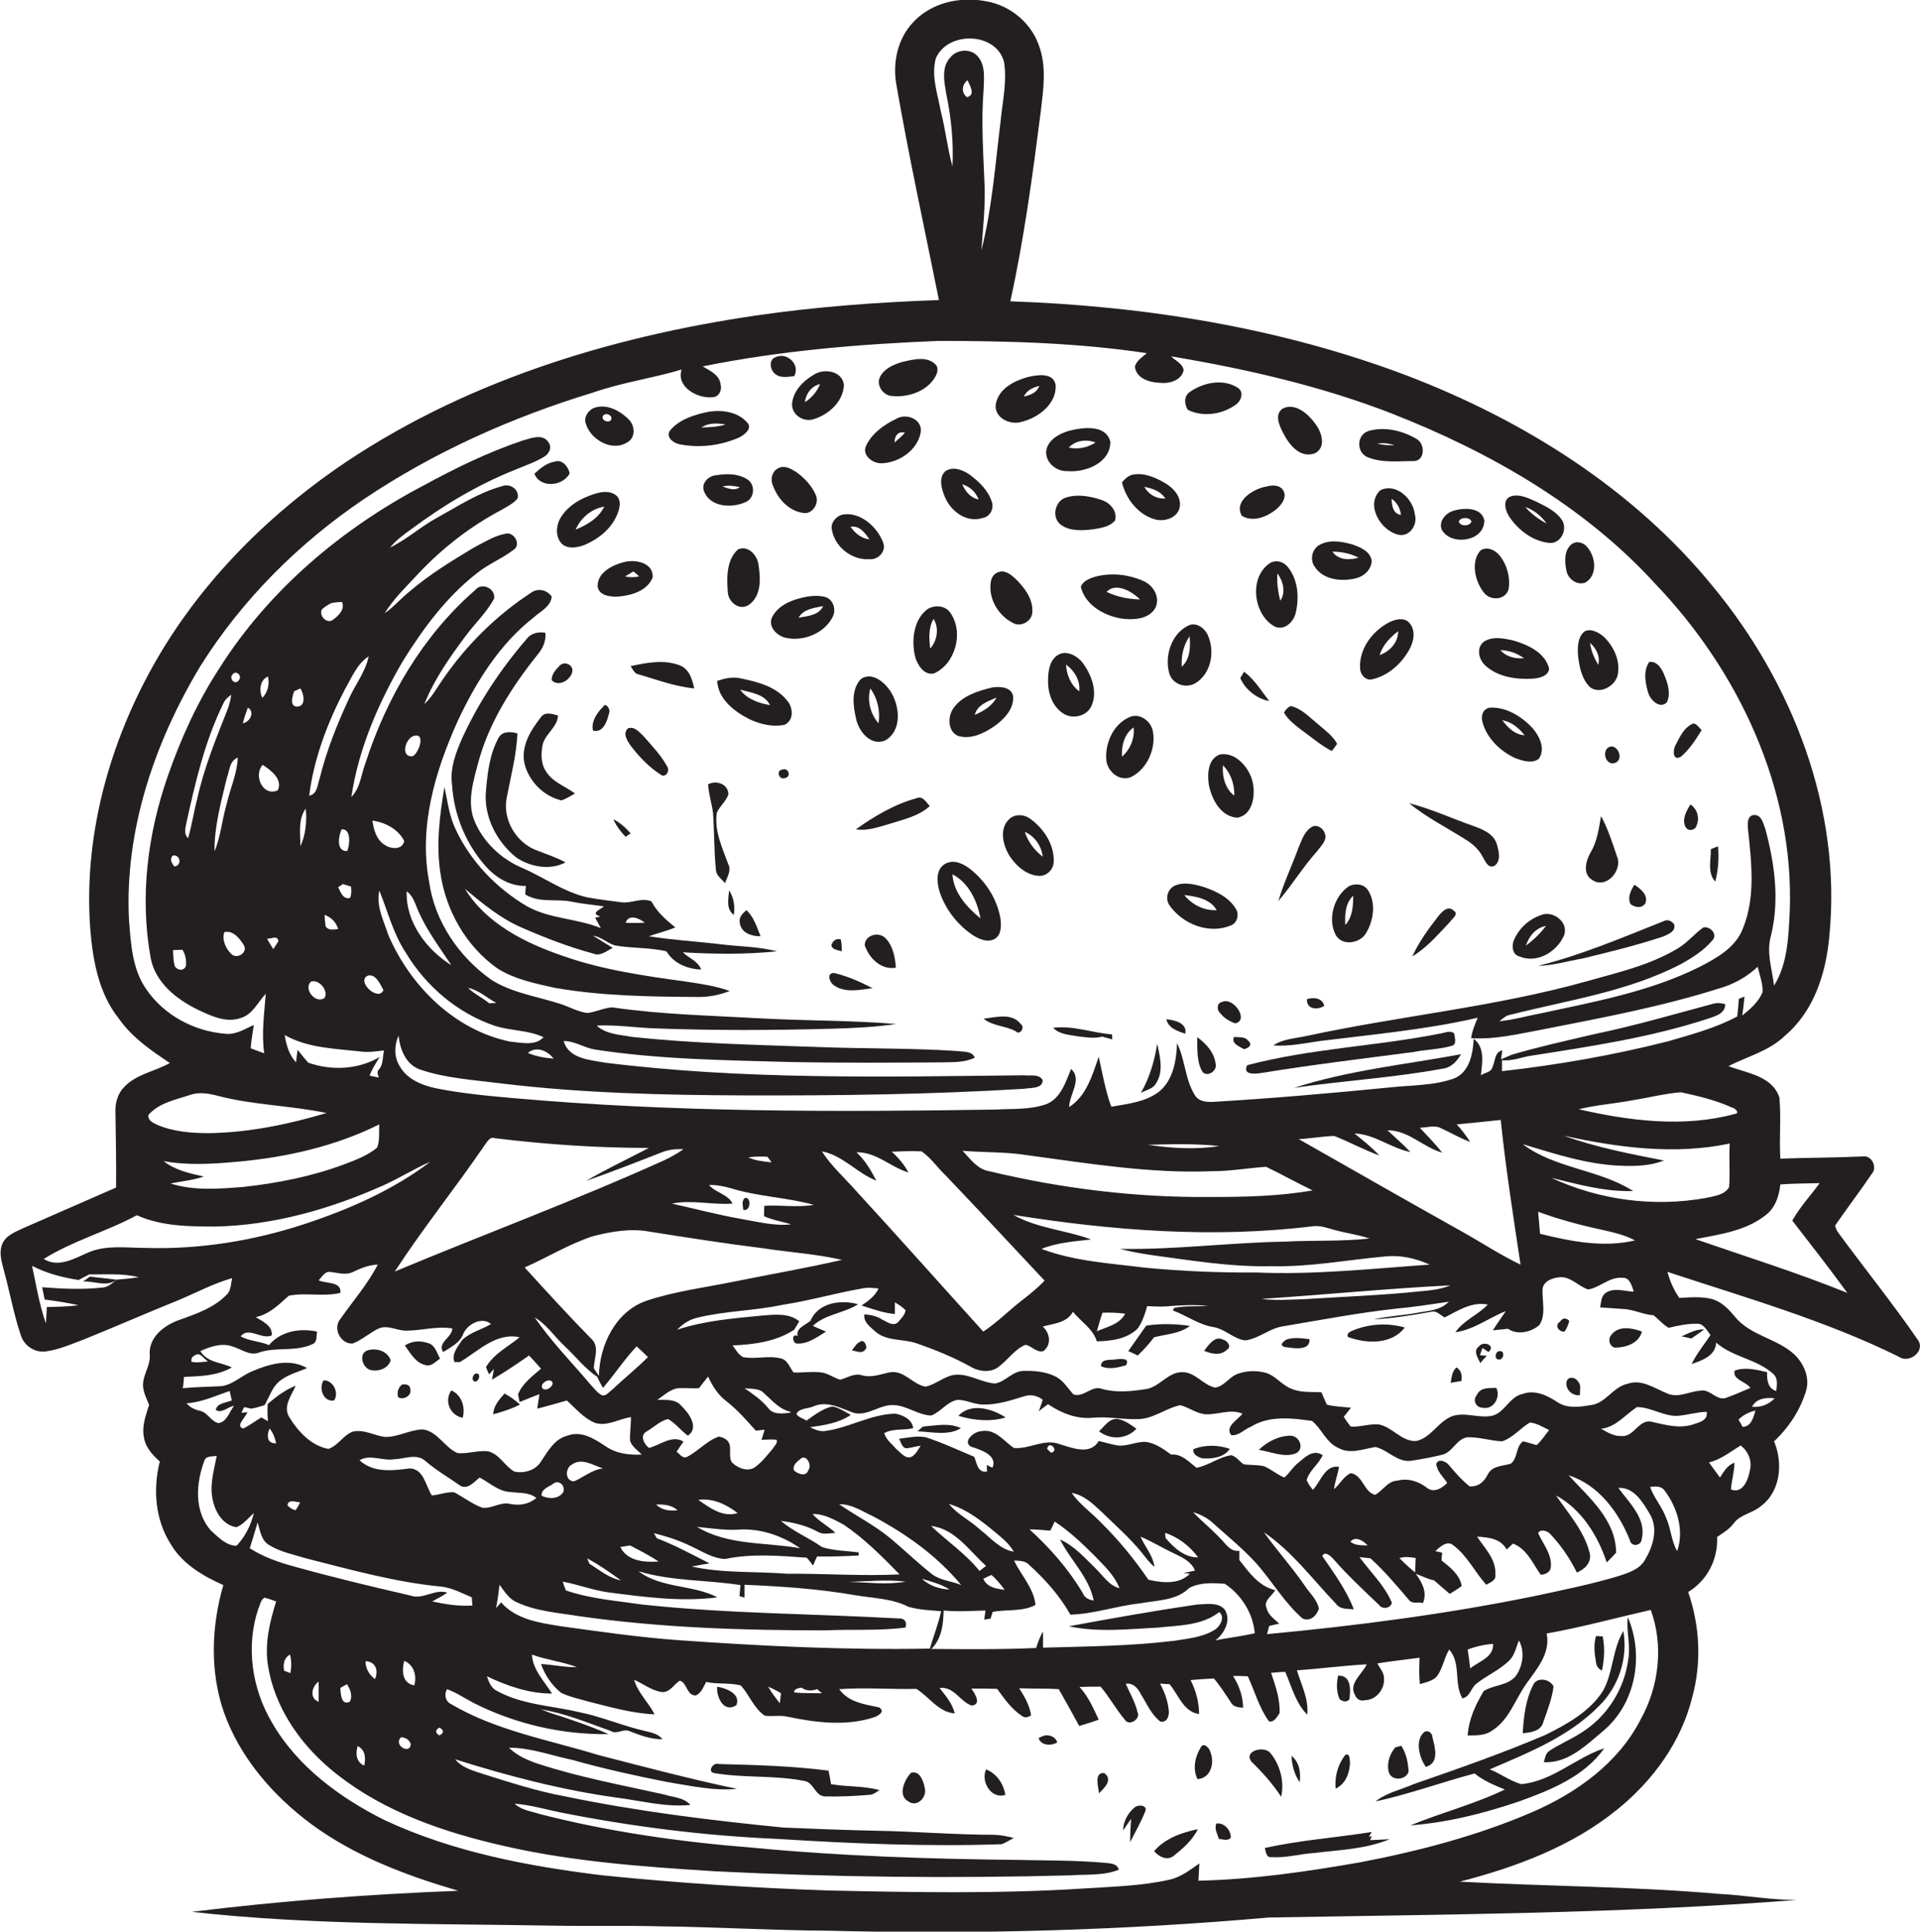 <?xml version="1.0" encoding="utf-8"?>
<!-- Generator: Adobe Illustrator 19.2.0, SVG Export Plug-In . SVG Version: 6.00 Build 0)  -->
<svg version="1.1" id="Layer_1" xmlns="http://www.w3.org/2000/svg" xmlns:xlink="http://www.w3.org/1999/xlink" x="0px" y="0px"
	 viewBox="0 0 610.4 614.2" enable-background="new 0 0 610.4 614.2" xml:space="preserve">
<g>
	<path fill="#231F20" d="M609.7,426c-8-11.6-16.8-22.5-25.1-33.8c-0.6-0.8-1-1.6-1.2-2.5c3.8-5.5,7.9-10.9,11.7-16.5
		c1.8-2,0-5.8-2.7-5.5c-8.8,0.4-17.6,0.4-26.4,0.7c-0.4-6.5,0.3-13-0.3-19.4c-2.2-6.9-10.4-7.8-16.2-10c6-3.1,13-4.8,18-9.7
		c9.3-7.9,13.1-20.1,14.1-31.9c3.9-40.1-11.7-80.3-37.1-111c-25.2-30.9-60-52.7-97-66.9c-40.3-15.3-83.4-22.2-126.3-23.7
		c4.4-20,7.1-40.2,9.7-60.5c0.8-6.9,1.9-14.1-0.6-20.8c-2.5-7.3-9.2-12.8-16.8-14.1c-8.2-1.6-17.5,0.4-23.3,6.8
		c-4.8,5.1-6.4,12.6-5.3,19.3c4,23.1,9,46,13.6,68.9c-19.4,0.7-38.8,2.1-58,4.9c-47.3,6.9-94.5,21.5-134,49
		c-24.1,16.9-45.2,38.8-59.2,64.9c-13.3,24.7-20.7,53.1-18.6,81.2c0.8,10,2.7,20.5,9.1,28.5C42,329.9,48,334,54,338
		c-4.8,2.7-10.6,3.5-14.5,7.6c-2.1,2.1-2.9,5.1-2.8,8c0.1,8,0.3,16,0.2,24c-9.8,4.3-19.7,8.6-29.5,12.9c-2.5,1.2-5.6,2.3-6.7,5.1
		c-1.2,3,0,6.1,0.7,9c1.8,6.6,3,13.4,5.2,19.9c1,3.4,4.5,5.7,8,5.2c4.3-0.6,8.3-2.4,12.3-3.9c9.9-4,19.7-8.3,29.6-12.3
		c5.8-2.4,11.3-5.4,17.3-7.1c-0.4,1.6-0.3,3.5-1.4,4.9c-4.1,4.5-10.1,6.5-15.7,8.5c-4.6,1.7-9.4,5.4-9.1,10.8
		c0.4,3.9-2.8,7.1-2,11.1c0.3,1.8,1.2,3.4,1.8,5c-1,3.2-2.3,6.6-1.7,10c0.4,3.3,2.7,5.9,5.1,8c-2.2,8.8-1.5,18.5,3.5,26.3
		c3.7,6.3,10.2,10.1,16.7,13c-3.8,13.1-4.3,27.3,0.1,40.2c5.1,14.6,15.7,26.8,28,35.9c13.9,10.2,30.2,16.3,46.6,21.1
		c-28.3,1.1-56.5,3.2-84.7,6.7c38.3,4.3,76.9,3.7,115.4,4.4c11,0.2,22.1-0.1,33.1,0.2c18,0.2,36,1.3,54,1.4
		c46.7,1.2,93.4-0.1,139.9-4.2c56-1,112.1-1.2,168-5.6c-8.3,0.1-16.5-1.5-24.8-1.9c-27.4-2.4-55-2.4-82.5-3.9
		c17.8-4.6,35.6-11.2,50-22.9c11.3-9.1,20.4-21.5,23.9-35.8c3-10.9,2.4-22.7-1.3-33.4c6.1-3.7,9.5-10.4,9.2-17.5
		c1.9-1.3,4-2.5,5.4-4.5c2.1-2.7,6-3.1,8.5-5.3c6.3-4.6,7.1-13.8,4.2-20.6c4.8-4.5,8.5-10.2,10.3-16.5c1-4.1-0.9-8.3-3.9-11.2
		c-5.6-5.1-14-5.9-18.9-12c-2-2.4-4.3-4.8-7.4-5.6c-3.4-0.8-6.8-0.5-10.2-0.3c-1.8-2.5-3-5.4-3.8-8.3c24.8,8.2,50.1,15.4,73.6,27
		C606.9,433.7,612.3,429.6,609.7,426z M550.7,352.2c0.9,0.1,2.6,1.8,0.8,2c-16.2,4.4-33.5,2.2-49.6-1.5c5.7-1.4,11.6-1.8,17.4-2.9
		c5-0.8,10-2.1,15.1-2.5C539.9,348.5,545.5,349.8,550.7,352.2z M297.5,18.6c3.7-8.8,19.2-8.5,21.7,1.1c1,6.3-0.5,12.6-1.1,18.9
		c-1.7,13.7-2.7,27.6-6.1,41c0.5-7,1.3-14,1-21c-0.4-10-1.1-20-0.3-30c0.1-3.5,0.7-7.7-1.8-10.6c-2.2-2.7-6.7-2.4-8.8,0.3
		c-2.9,3.1-1.9,7.7-1.3,11.4c1.6,7.6,2.4,15.4,2,23.2c-1.6-5.7-2.2-11.7-3.7-17.5C298.1,29.9,296,24.2,297.5,18.6z M307.4,30.9
		c-1.9-1.5-1.6-4,0.2-5.4C308.3,27.2,310.3,30.2,307.4,30.9z M46.4,314.4c-4.4-6.4-4.8-14.5-5.4-22c-1.4-28.5,8.2-56.5,22.7-80.6
		c13.3-21.2,31.4-39.2,52-53.1c22.3-15,47.2-26.1,72.9-33.9c9.1-3.2,18.8-4.5,28.1-7.3c-1.8,5.5,5,9.3,9.8,8.8c2,0,3.1-2.2,2.6-4
		c-0.3-3.1-3.4-4.4-5.7-5.8c24.7-5,49.9-7.1,75-8.1c22.1,0,44.3,0.6,66.2,3.9c-1.4,1.2-3.2,2.3-3.8,4.2c0.3,3.7,4.5,5.1,7.7,5.2
		c3,0.4,7.1-0.6,7.8-4c-0.3-2.1-2.6-3-4-4.4c23.8,4,47.6,9.4,70.2,18.2c31.1,12.2,61.1,29.3,83.8,54.2
		c26.4,27.6,44.1,65.1,42.7,103.8c-0.4,8.1-0.6,16.8-5,23.9c-0.6-5.2-2.5-10.5-1-15.8c2.8-11.3,1.2-23.1-1.8-34.1
		c-0.7-1.9-1.3-4.8-4-4.3c-1.8,0.6-1.6,2.7-1.5,4.3c1.1,10.5,2.5,21.7-1.6,31.7c-2.3,6.1-8.3,9.4-13.7,12.2
		c-15.8,7.9-33.4,11.1-50.5,14.8c-4.4,0.8-8.7,2.1-13.2,2.5c1.1-0.9,2.2-1.9,3.7-2.1c18.2-4.6,37.1-7.3,53.9-16
		c3.6-2,7.3-4.3,10-7.5c2-1.9-0.6-4.7-2.8-4.2c-2.8,2-5,4.8-8,6.6c-8.9,5.4-19.1,7.7-29,10.5c-29.2,8.2-59.5,11-89.1,17.4
		c-3.6,0.8-7.5,0.9-10.6,3c5,0.4,10-0.7,14.9-1.4c16.8-2.1,33.7-3.6,50.1-7.4c-0.9,2.1-1.8,4.3-2.1,6.5c7.7,0.5,15.3-1.4,22.9-2.8
		c18.8-3.7,37.6-7.2,55.9-13c4.6-1.3,8.8-3.6,12.3-6.9c0.6,2.6,1.6,5.2,1.6,7.9c-1.2,3.2-3.9,5.5-6.5,7.6c0.3-2,0.5-4,0.7-6
		c-0.5,0.2-1.4,0.5-1.8,0.7c-0.1,1.9-0.3,3.8-0.5,5.6c-6.9,3.7-14.5,5.7-22,7.9c-17.3,4.4-35,7.5-52.8,9.5c0-0.9,0-2.6,0-3.5
		c3.3,0.4,6.5-1.1,9.8-1.5c18.5-2.9,37.2-5.7,55.1-11.5c2.5-0.9,6-1.5,6.1-4.8c-1.3-0.4-2.6-0.5-4-0.1c-12.3,3.3-24.6,6.9-37.1,9.5
		c-9,2.1-18.1,4.1-26.9,6.7c-1.1,0.5-2.2,1-3.3,1.4l0.4-2.8c-2.5,0.5-2.2,3.4-3.1,5.2c-0.3,1.8-2.5,1.8-3.7,2.7
		c0.4-3.9,1.4-8.8-2.3-11.6c-0.2,4.7-1.3,10.6-6.2,12.6c-6.7,2.4-13.9,2.1-20.8,2.9c-18.3,1.8-36.5,3.4-54.9,4.5
		c-2.4,0.2-5.5,0.2-6.8-2.2c-3.1-5-3-11.2-5.6-16.4c-0.2,5.5-1.2,11.7-5.7,15.4c-4.3,3.3-10,3.9-15.2,4.8c-1.9-5.1-2.8-10.6-4-15.9
		c-2,5.8-3.9,12.5-9.4,16c0-3.9,4.3-8.9,0.6-12.1c-1.7,4.2-3.3,9.4-7.9,11.2c-5.1,1.8-10.7,1.4-16,1.7
		c-51.4,0.8-102.9,0.9-154.1-3.7c-8.1-0.7-16.1-1.5-24.1-3.1c-4.5-1-9.3-3-11.5-7.3c-1.7-2.9-1.5-6.4-0.2-9.4
		c0.5,4.4,2.3,9.2,6.9,10.8c8.3,2.8,17.2,3.3,25.8,4.4c25.6,3.1,51.4,3.7,77.2,3.8c29.7,0.1,59.4-0.3,89-2.1c2-0.4,5.8,0.1,5.9-2.7
		c-1.1-2.2-4.1-1.3-6-1.6c-44.4,0.5-89,1.5-133.1-4c-4.9-0.9-11.6-1.2-13.2-6.9c3.5,0,6.4,2.1,9.8,2.7c20.7,3.2,41.7,3.4,62.6,4
		c16,0.3,31.9,0.2,47.9,0.1c3.5-0.1,7.2,0.1,10.4-1.5c-0.9-2.2-3.6-1.8-5.5-2.1c-14.9-1-29.9-0.7-44.9-1.3
		c-19.5-0.7-39.1-1.1-58.5-3.2c-3.9-0.7-8.3-0.8-11.3-3.6c6.3-0.3,12.5,0.7,18.8,0.9c18.7,0.7,37.4,0.6,56.1,0.1
		c6.8-0.2,13.5-0.5,20.3-1.5c-14.4-1.2-28.8-1-43.2-1.8c-15.7-0.9-31.5-1.2-47.1-3.5c-2.7,0.2-5.2,1.5-7.9,1.8
		c-3.1-0.4-5.9-2.1-8.9-3c-7.2-2.3-15-3.4-21.5-7.5c-10.4-7.3-18.2-18.7-19.9-31.4c-3.3-17.5,2-35.1,9.1-50.9
		c5.8-12.4,13.3-24.5,24.2-33c2.1-1.9,5.4-3.4,5.7-6.6c-1.5-2.2-4.5-2.8-6.6-1.2c-10.9,7.1-20.4,16.5-27.8,27.2
		c-2,2.8-3.6,5.9-6.1,8.2c3.1-7.8,8-14.8,13-21.5c3-4.1,6.8-7.6,9.2-12.1c0.5-3.1-3.9-5.3-6-2.7c-16.6,14.4-28.2,34.2-34.9,55
		c-1.4,3.6-1.6,7.9-4.5,10.8c2.3-15.3,8.5-29.6,16.2-42.9c6.5-10.5,14-20.7,23.8-28.3c3.6-2.9,8-4.6,11.6-7.4
		c2.5-1.7,0.1-5.8-2.6-5.1c-3.7,0.7-6.9,2.8-10.2,4.5c-7,4.2-14,8.5-20.2,13.8c-2.8,2.2-5.1,5-8,7c2.9-4.7,6.9-8.5,10.6-12.5
		c7.7-8.2,16.7-15.2,26.6-20.4c1.8-1.1,3.8-2,5.1-3.7c0.5-2.8-2.4-4.8-5-3.8c-7.4,2-13.9,6.3-20.6,10c-5.2,2.8-9.6,6.9-15,9.5
		c1.9-2.3,4.3-4.1,6.7-5.8c10.2-7.6,21.2-14.2,33-18.9c3-1.3,6.2-2.3,9-4c1.6-0.8,3-2.9,1.7-4.7c-1.8-3-5.7-1.3-8.3-0.6
		c-11,3.7-21.4,8.8-31.5,14.3c-25.9,13.6-49.1,33.2-64.8,58c-7,10.7-12.3,22.4-16.5,34.5c-6.4,18.4-8.9,38.4-5.4,57.7
		c1.5,7.9,8.3,13.2,15.1,16.5c4.2,2,9.1,4.3,13.8,2.5c3.6-1.2,5.2-5,7.7-7.6c-0.5,6.3-1.4,12.6-0.5,18.9c-1.4-0.5-2.9-1-4.3-1.6
		c0.2-2.5,0.6-4.9,1-7.4c-2.9,1.3-5.8,3.2-9.1,2.8C61.6,327.9,52,322.7,46.4,314.4z M331.1,397.1c5-2,10.5-2.4,15.8-3
		c-8.1-3-17.1-3.5-24.7-7.8c31.4,5,63.5,7.5,95.2,3.6c2.4-0.3,4.7,0.6,6.9,1.2c3.7,1,7.5,1.5,11.1,2.7c-9,1-18,0.5-27.1,1
		c-17.4,0.3-34.8,2.6-52.2,2.3c3.3,0.9,6.8,1.5,10.2,2c12.6,1.7,25.2,3.8,38,3.5c12.1,0.3,24-2,36.1-3.1c4.9-0.5,9.7,0.6,14.1,2.6
		c-18.4,1.3-36.8,3.3-55.2,2.5c-11.7,0.1-23.4-0.4-35.1-1.5C353.2,401.7,341.7,401.1,331.1,397.1z M357.7,417.7
		c-1.7,3.4-5.8,4.2-9,5.6c0.6-2,1.1-4,1.8-5.9C353,417.3,355.3,417.4,357.7,417.7z M333.2,446.5c4.2,2.8,9.1,4.8,14.2,4.3
		c5-0.5,10,0.7,15,0.4c4.6-0.3,8.4-3.5,12.8-4.4c2.9,0.7,5.3,2.8,8.3,2.9c3.9,0.1,7.7-1.8,11.5-0.2c-1.4,1.9-5.7,4.1-3.6,6.8
		c2.3,0.4,4.1-1.8,6.2-2.6c5.8-3.7,13.1-2.8,19.5-1.9c3.1,2.5,4.5,6.9,8.4,8.6c3.7,2.1,7.9,0.3,11.8-0.3c3.9,0.9,6.8,4.8,11.1,4.4
		c3.3-0.5,6.7-1.1,9.9-1.9c3.5-0.7,4.7-5.1,8.2-5.6c3.7-0.1,7.3,1.1,11,1.3c3.5-1.1,5.8-4.2,8.9-6c2.2,0.2,4.1,1.5,6.1,2.4
		c-1.3,1.6-2.4,3.4-4,4.8c-1.4-0.4-2.8-0.9-4.3-1.2c-2.4,1.7-1.6,5.4-3.9,7.1c-2.6,0.8-5.9,0.6-7.3,3.4c-1.2,2.4-3,4-5.8,3.8
		c-2.5-2-4.6-4.4-6.6-6.8c-0.9-1.1-3.3-2.2-4-0.3c0.3,2.4,2.2,4.1,3.5,6c-1.6,1.7-4.3,3.3-6.4,1.6c-2.7-2.1-6.1-3.2-9.5-2.3
		c-3,0.1-4.5,3.1-7,4.5c-3.6-0.8-3.9-6.3-7.8-6.9c-2.3,1.1-3.4,3.5-5.3,5.1c0.3-2.4,1.2-4.7,1.6-7.1c-4.5-0.7-5.8,4.7-8.3,7.3
		c-0.8-0.9-1.5-1.9-2-3.1c0.9-3.1,3.8-5,5.1-7.9c-2.9-2-5.5,0.5-7.6,2.3c-1.8,1.3-2.9,3.4-4.6,4.8c-2.3-0.9-4.2-2.7-6.5-3.6
		c-2.1-0.5-4.3-0.3-6.4-0.6c-1.4-0.9-2.3-2.5-4-2.9c-3.9,0.6-7.2,3.3-11,4c-2.5-1.9-4.7-4.5-8.1-4.2c-2.3-1.7-4.8-3.5-7.8-4
		c-3.1-0.3-6,1.5-9.2,1.1c-2-0.3-4-1-6-1.4c-2.7,4.6-8.4,2.2-12.4,1c-4.9-1.9-9.7,1.7-14.6,1.2c-3.2-2.2-6-6.3-10.5-5.3
		c-2.2,0.1-5.9,3.3-3.1,4.9c2.9,0.9,8.6,2.7,6.8,6.7c-0.5-0.2-1.4-0.7-1.8-0.9c0,0.5,0.1,1.6,0.1,2.1c-3.1,0.5-3.2-2.7-4.1-4.7
		c-5.1-2.1-10.1-4.5-15.4-6.2c-2.8-0.5-5.7,0.1-8.5,0.5c0.7,1,0.9,3.1,2.6,3c1.4-0.2,2.8-0.6,4.3-0.8c-0.8,1.2-1.5,2.6-2.7,3.4
		c-2,1.1-3.5-1.1-4.9-2.2c-1.4-1.6-3.4-3.1-4-5.2c2.8-1.6,6.2-0.8,9.2-1.6c-0.2-2.7-3.4-4.3-5.8-4.6c-7.7,0.2-14.6,4.5-22.1,5.5
		c-1.8,0.3-3.4-0.5-4.9-1.2c4.5-0.6,9.1-1.3,13-3.9c-1.9-1-3.7-2.3-5.9-2.7c-3.1,0.7-5.6,2.7-8.2,4.5c-1-0.7-2.6-1-3.2-2.1
		c0.9-2,3.9-1.6,5.6-2.5c4.4-1.8,8.7,0.8,12.8,2.2c4.5,1,8.4-3,12.9-2.5c4,0.3,7.4,3.1,11.5,3.3c3.1-1.1,5.1-4.5,8.5-5
		c2.7,0,5.3,1.5,8,1.5c4.5,0.1,8.8-1.3,13-2.6c2.1-0.7,4.3-0.3,6,1.1c-0.3,0.9-0.9,2.8-1.3,3.7C331.2,447.9,332.2,447.2,333.2,446.5
		z M505.3,493.5c-1.8-6.9-6.7-12.2-10.6-18c8.1,4.4,13.3,12.8,16.1,21.3c1-1,2-2,3-3.1c-0.1-10.5-8.6-17.5-15.1-24.6
		c9.5,3,15.9,11.7,19.5,20.7c0.4,2.1,3.5,1.8,3.7-0.3c1.7-6.5-3.9-11.6-7.4-16.4c5-0.3,7.8,4.6,10,8.3c2.8,4.7,1,10.4-1.6,14.7
		c-1.7,2.9-5.2,4-8.2,5c-8.7,2.6-17.5,4.4-26.4,6.3c-28.2,5.8-56.8,9.5-85.5,12.2c0.2-0.6,0.5-1.9,0.7-2.6c0.8-0.2,2.4-0.6,3.2-0.7
		c-1.5-1.5-3.5-2.7-4-4.9c-1.2-2.4,1.8-4,2.7-5.8c-5.2-1.2-8.3-5.6-11.4-9.6c0-0.7,0-2.1,0-2.9c-3,0.4-4.4-2.4-6.2-4.1
		c-2.7-2.9-5.8-5.3-8.5-8.2c2.6,0.8,5,2.1,6.9,4c4.5,4,9.2,7.9,13.3,12.4c5,5.7,8.9,12.5,14.7,17.5c2.5,0.9,4.4-1,5.1-3.2
		c-0.6-3-3.1-5.1-4.7-7.6c-4-5.8-8.7-11-12.8-16.7c9,6.1,15.5,15,22.9,22.7c1.3,1.9,3.7,1.6,5.7,1.8c-2.4-6.2-6.3-11.5-10-16.9
		c0.7-1.8,2.7,0,3.5,0.9c4.5,5.2,9.5,9.8,14.5,14.6c1,1.5,3.7,1.2,4.1-0.7c-2.3-5.5-6.8-9.7-10.3-14.5c0.9,0.1,2.6,0.3,3.5,0.4
		c4.4,4,8.3,8.6,12.2,13.2c1,1.4,3,0.6,4.5,1c1.4-3.5-0.3-6.5-2.3-9.3c1.9,0.7,3.8,1.7,5.8,2.1c1.7,1.4,3.3,2.9,5,4.3
		c1.3-0.8,2.6-1.6,3.8-2.5c-0.6-3.6-3.7-6-6.4-8.1c0-0.6,0.1-1.8,0.2-2.5l-2.2-0.5c1.5-1.3,3.8-3.6,5.8-1.8
		c4.4,3.3,6.8,8.5,10.4,12.5c1.3-0.8,3.2-1.3,2.9-3.3c0.3-4.8-3.4-8.3-5.8-12c3.6,0.2,7.5,0.6,9.4,4.1c0.5-0.5,1.5-1.4,2-1.9
		c4.4,1.7,6.3,6.3,8.8,9.9c1.3,0,2.9-0.7,3.2-2.1c0.6-4.2-2.4-7.6-4-11.1c0.6-1.4,2.9-0.8,3.8,0.2c3.4,3.6,6.3,7.8,8.5,12.3
		C504.3,498.8,506.2,496.3,505.3,493.5z M474.7,522.7c0.1,4.4-4.5,5.5-7.3,7.8c-0.2-2-0.5-4-0.8-6
		C469.2,523.5,471.9,522.9,474.7,522.7z M389.3,511.7c-2.2-2.4-6-1.6-8.9-1.5c-13.6,2-27.1,4.4-40.6,6.9c9.3,2,19,0.9,28.5,0.4
		c6.5-0.7,13.8-0.6,19.3-4.9c2,1.5,0.3,4.6-1.4,5.6c-3.8,2.4-8.5,2.8-12.8,3.5c-13.9,1.7-27.9,1.8-41.8,2.2c0-1.3,0-3.8,0-5.1
		c-1,1.6-1.6,3.4-2.2,5.2c-11.1,0.5-22.2,0.4-33.3,0.3c3.3-3.2,3.8-7.9,3.9-12.2c4.4,0.4,8.8,0.1,13.3,0c-0.1,0.7-0.3,2.2-0.4,2.9
		c0.5-0.1,1.5-0.3,2-0.3c0.2-0.5,0.5-1.7,0.7-2.2c4.4-0.8,9.7,0,13.6-2.2c-0.5-5.3-4.6-9.4-6.8-14.1c1.6,0.1,3.6,0,4.8,1.4
		c5.1,4.6,9.7,9.8,13.1,15.8c7.5-0.2,14.7-2.8,22.2-3.6c5.3-1,11.5-0.8,15.6-4.9c3.4-1.8,7.5-1.6,11.3-1.3c5.2,3.4,9,9.4,9.5,15.7
		c-4.1,1-8.3,1.4-12.5,2.3C389.2,519.4,391.6,515.2,389.3,511.7z M215.5,521.5c-12.4-0.9-24.8-2.7-37.1-4.4
		c-6.8-1.1-14.3-2.1-19.1-7.6c-0.4,0.5-1.2,1.4-1.6,1.8c0.5-2.4,0.8-4.9,1.1-7.4c1.6,2.1,3,4.6,5.6,5.6c6.2,2.9,13.2,3.3,19.8,4.4
		c25.9,3.7,52.1,4.5,78.2,4.5c8.5-0.4,17,0.2,25.5-0.9c0.5-2-0.4-3-2.4-2.9c-27-1.5-54.2-1.5-81.2-4.4c-8.2-1.2-16.5-1.8-24.4-4.5
		c-0.3-0.7-0.8-2.1-1-2.8c4.8,0.9,9.5,2.7,14.4,3.4c11.5,1.5,23.2,3.1,34.8,1.6c-7.9-4.1-17.9-2.8-25.1-8.3
		c10.5,3.2,21.6,2.7,32.4,4.4c-0.1,1.2-0.2,2.3-0.3,3.5c0.4,0.1,1.2,0.4,1.6,0.5c0-1.4,0-2.7,0-4.1c11.8,0.5,23.5,1.3,35.1,3.3
		c5.7,1,11.7,1,17,3.7c3.4,1,6.9,1.1,10.4,1.4c-0.9,4.1-2.4,7.9-3.6,11.9C268.8,524.7,242.1,523.4,215.5,521.5z M261.3,538.4
		c-3-0.1-5.9,0.1-8.9-0.3c0.2-1.2,1.4-1.3,2.4-1.5c1.5,1.1,3.3,1.1,5,0.5C260.3,537.5,260.8,538,261.3,538.4z M248.3,538.4
		c-0.1,0.8-0.3,2.4-0.4,3.2c-1.3-1.7-2.6-3.4-3.7-5.3C245.6,536.9,247,537.6,248.3,538.4z M153.3,479.4c-3.2-1.2-5.9-3.3-8.9-4.9
		c-2.4-0.2-4.7,0.8-7.1,1c-2-3-2.5-8.4-7-8.6c-5.4,0.7-11.6,1.5-16-2.6c3.5-2,7.3,0.3,11-0.3c3.3-0.1,7.2-2,10,0.6
		c3.5,3,7.5,5.3,11.2,7.9c2.4,1.1,4.3-1.4,6-2.7c3.2,1.7,6.1,4.5,9.8,4.6c2.8,0.4,5.9,0,8.2,1.9c-2.3,2-5.3,2.5-8.3,1.9
		C159.2,477.4,156.4,479.8,153.3,479.4z M175.7,471.9c1.8-1.6,4.1,0.3,3.4,2.5c-1.5,2.3-4.6,2.3-6.9,1.2
		C172,473.5,174.4,472.8,175.7,471.9z M197.4,502.5c-3.8-0.7-6.8-3.3-10-5.3c-0.2-0.4-0.5-1.2-0.7-1.7
		C190.5,497.6,194,500,197.4,502.5z M197.2,491.9c0.8-0.1,2.3-0.4,3.1-0.5c3.1,1.6,6.2,3.2,9.1,5.1
		C205,496.8,199.5,496.5,197.2,491.9z M182.5,471c-2.9,0-2.9-4.2-0.7-5.3c3.1-2.3,6.7,0.2,9.9,1.2
		C188.2,467.3,185.6,469.7,182.5,471z M311.5,486.3c-3.1-2.9-7.1-4.7-9.8-8.1c6.1,1.8,11.1,6,15.9,10c1.8,1.5,3.5,3.1,4.7,5.2
		C317.8,492.6,314.9,488.9,311.5,486.3z M319.4,505.5c-2.7-0.3-5.6-0.8-6.8-3.5c0.9-0.4,1.7-0.9,2.6-1.2
		C316.8,502.1,318.1,503.8,319.4,505.5z M313.5,497.9c-0.5,0.4-1.6,1.2-2.1,1.6c-4.4-5.5-10.4-9.5-15.4-14.3
		C303.7,486.1,308.2,493.2,313.5,497.9z M305.6,504c-3-1.3-6.5-1.4-9.2-3.4c-4.5-3.5-8.6-7.5-13-11.2c-5.1-4.3-11.1-7.3-16.6-11.1
		c4-0.1,7.4,2.3,10.9,3.9C288.2,487.8,298,494.8,305.6,504z M301.9,505.4c-3.2-0.1-6.5-1.2-8.8-3.4
		C296.1,502.9,299.2,503.7,301.9,505.4z M269.8,503c6-0.2,12.1-0.8,18.1-0.1C281.9,504,275.8,503.1,269.8,503z M333.9,486.7
		c0.4-0.7,1.1-2.2,1.4-2.9c4.7,3.1,8.8,7,12.8,11c3,3.1,6.2,6.1,7.8,10.2c-3.2-0.8-5-3.7-7.2-5.9c-3.6-3.5-7-7.5-11.7-9.6
		c3.3,6.6,9.2,11.9,10.7,19.4c-1.6-0.2-2.9-0.9-3.5-2.4c-4.5-7.6-10.4-14.3-16.9-20.2C329.5,486.3,331.7,486.5,333.9,486.7z
		 M332.9,460.7c0.5-3,4.1,0.7,1.2,1.2C333.8,461.6,333.2,461,332.9,460.7z M362.6,488.6c3.8,1.6,7.3,3.8,11,5.5
		c2.5,1.2,5.3,2.6,6.3,5.3c-0.9,0.2-2.8,0.6-3.7,0.8c0.5,0,1.6,0.1,2.1,0.2c-3.5,3.5-8.8,2.9-13.2,1.9c-4.5-6.6-9.6-12.8-15.3-18.4
		c-3-3.1-6.6-5.6-9.1-9.2c3.8,0.6,6.7,3.4,9.4,5.9c4.4,4.3,9,8.3,12.9,13.1c1.3,1.6,2.4,3.2,4,4.5
		C366.6,494.6,364,491.9,362.6,488.6z M370.4,487.4c4.1,1.3,8,4.3,10.5,7.8c-4.3,0.1-7.7-3.1-10.3-6.1
		C370.5,488.7,370.4,487.8,370.4,487.4z M429.3,490.2c1.7-1.9,4.1-0.3,5.5,1.2C432.9,491.3,430.8,491.5,429.3,490.2z M444.9,495.4
		c1.7-0.5,3.5-0.3,5.2,0c-0.1,1.5-0.2,3-0.2,4.6C448.1,498.5,446.4,497,444.9,495.4z M254.7,463.7c1.8-1.2,3.5,2.3,2.3,3.7
		c-0.6,2.3-3.4,1.3-4.6,0.1C251.9,465.8,253.5,464.7,254.7,463.7z M259.9,487c1.7,1.1,3.8,0.5,5.7,0.4c-2.3-2.2-5.2-3.6-7.3-6
		c3.6-0.1,6.7,1.7,9.8,3.3c6.7,4.5,12.3,10.2,17.9,15.9c-11.9,0.6-23.7-0.3-35.6-0.2c-10.2-0.8-20.5-0.1-30.5-2.3
		c1.9-0.4,3.8-0.7,5.7-1c-5.6-2.8-11-5.8-16.8-8c-0.2-0.4-0.7-1.2-0.9-1.6c4,1,8,2.3,11.7,4.1c3.5,1.6,7,4,11,4.1
		c8.5-1.8,17.3-1,25.9-0.4c0.7,0.8,1.4,1.7,2,2.5c0.4-1,0.8-2,1.3-2.9c4.4,0.1,8.8-0.1,13.2-0.3l0-1c-3.9-0.5-8-0.5-11.7-1.7
		c-4.2-3-9.1-4.9-13-8.3C252.2,484.1,256.2,485,259.9,487z M208.6,478.4c2.4-0.1,4.9,0.1,6.8,1.8C213,480.5,210.4,480.2,208.6,478.4
		z M234.3,486.4c7.1-0.6,14.3,1.8,20.1,5.9c-11-2-22.9-0.8-32.8-6.8C225.9,485.9,230.1,486.6,234.3,486.4z M222,476.9
		c4.6-0.6,8.9,1.4,12.5,4.2C229.8,482.6,225.6,479.4,222,476.9z M244.2,447.7c-2.1-2.6-4.8-4.4-7.5-6.3c2.1,0.3,4.5-0.1,6.1,1.5
		c2.6,2.3,4.9,5.2,8.5,6l0,0.3C249,449.4,245.9,450,244.2,447.7z M240.3,454.9c0.7-0.1,2.1-0.2,2.8-0.3c-0.3,1.1-0.7,2.1-1,3.2
		c1.6,0,3.2-0.2,4.8,0c0.4,1.1-0.7,1.9-1.2,2.8c-1.7,2-3.3,4.1-5.4,5.7c-2.3,1.9-5.7,0.6-7.6-1.3c-1.2-1.8-0.1-4.2-0.9-6.1
		c-0.6-1.3-2-1.9-3.3-2.1c-3.8,1.3-6.5,4.6-10,6.4c-1.4,0.8-2.4-0.9-3.4-1.6c0.5-0.8,1.6-2.4,2.2-3.2c-3.6-2.3-7.4,1.1-11,2
		c-1.5-1.2-3-3.9-0.8-5.2c2.3-1.3,4.3-3.4,6.9-4c2.4,1.4,4.1,3.7,6.3,5.3c3.7-2.6,0.3-7.2-2.1-9.5c-1.9-2.3-5-1.8-7.6-1.9
		c2-1.4,3.9-3.2,6.4-3.7c2.3-0.1,4.5,0.1,6.8,0c1-1.2,1.9-2.5,2.9-3.7c1.4,3,3.2,5.9,5.9,7.9C234.6,448.4,237.4,451.7,240.3,454.9z
		 M170,418.9c3.9,2.3,6.4,6.3,9.7,9.3c3.4,3.2,6.3,7,10.2,9.6c0.5,1.2,1.1,2.3,1.8,3.5c3.7-4.3,6.8-9.1,10.7-13.2
		c1.2,1.1,2.4,2.2,3.6,3.4c-3.6,3.6-7.6,6.8-11.3,10.3c-1,0.7-1.8,2-3.2,1.9c-1.6-0.7-2.6-2.3-3.8-3.5
		C181.7,433.1,175.2,426.5,170,418.9z M172.5,441.5c-0.9-1.3,1-2.7,2.3-2.6C177.2,439.6,174.1,442.8,172.5,441.5z M205.5,413.6
		c-9.8,3.4-14.9,14.1-15.1,23.9c-0.5-0.8-1.1-1.6-1.6-2.4c0-3,1.9-6.8-0.7-9.3c-7.3-7.4-14.3-15.1-21.3-22.8
		c7.3-3.2,14-7.4,21.6-9.9c5.8-1.5,12-2.6,18-1.5c12,1.9,24.1,3.8,36.2,5.3c8.4,1.3,16.9,1.8,25.1,3.7c-11.4,2.6-22.9,4.6-34.3,6.9
		C224,409.4,214.5,410.6,205.5,413.6z M210.4,366.4c2.2-0.9,4.6-1.1,6.9-1c-2,1.4-4.1,2.6-6.3,3.6c-28.1,12.7-57,23.4-85.5,35.3
		c9-13.8,19.3-26.6,28.6-40.2c0.8-1,1.6-2.8,3.2-2.2c16.3,2,32.6,3.1,49,3.1c-6.7,3.5-13.5,6.7-20,10.5
		C194.5,372.6,202.5,369.5,210.4,366.4z M225.4,376.8c2.3-0.1,4.7,0.4,6.9,1c8.6,2.7,17.8,2.9,26.4,5.3c-5.2,0.9-10.5,0-15.7,0.3
		c-0.1,1.1-0.1,2.2-0.1,3.3c2.8,1.3,5.8,1.7,8.6,2.6c-5.5,0.6-10.9-0.9-16.3-1.8c-7.3-1.3-14.4-3.2-21.6-4.8
		c6.4-1.3,12.9,0.5,19.3,0C231.4,379.7,227.6,379.3,225.4,376.8z M237.9,368c2-0.3,4.1-0.3,6.1-0.2c0.3,0.5,1,1.3,1.3,1.8
		C242.8,369.3,240.2,369.1,237.9,368z M261.3,366.1c6.6,1.2,11.1,6.9,17.3,9.3c-1.7-3.3-3.6-6.5-6.3-9c6.2-0.2,10.8,4.7,16.5,6.4
		c-1.3-2.5-3.2-4.7-5.3-6.6c3.2-0.1,6.3-0.3,9.5-0.1c2.9,2,4.9,5,7.4,7.4c10.7,11.2,21.2,22.5,31.7,33.7c-2.3,2.4-4.9,4.5-7.5,6.5
		c-4.1,3.2-7.7,6.9-12,9.7c-13.5-14.9-26.8-29.9-40.4-44.7C268.5,374.5,264.3,370.8,261.3,366.1z M385.4,372.4
		c5.7,0,11.4-1,17.1-1.4c5,2.4,9.8,5.1,14.8,7.5c-10.8,1.9-21.8,2.1-32.7,2.1c-23.6,0.2-47.2-2.7-70.1-8.2c-3.8-0.6-6-3.9-8.5-6.5
		c6.8,0.6,13.7,0.3,20.5,1.4C345.9,369.9,365.6,373.2,385.4,372.4z M364.9,364c7.6-0.2,15.2-0.4,22.7,0.4
		C380.1,365.6,372.4,365.1,364.9,364z M461.1,408.7c-3.1,1.3-6.4,1.6-9.7,1.9c-12.3,1.3-24.6,1.7-36.9,2.5
		c-4.5,0.1-8.9,0.5-13.4-0.1C421.1,411.7,441,409.7,461.1,408.7z M412.9,362.2c3.8-0.2,7.5-0.9,11.3-1c4.8,1.9,9.4,4.4,14.3,6.2
		c-2.4-2.6-5.2-4.8-7.9-7c6.4,0.2,11.6,4.7,17.8,5.9c-2.3-2.4-4.9-4.7-7.3-6.9c6.6-0.1,11.3,5.4,17.4,7.1c-2.2-2.8-4.7-5.3-7.1-7.9
		c2-0.1,4-0.7,6-0.2c3.4,1.5,6.5,3.4,10,4.7c-1.3-2-2.7-3.9-4.3-5.6c4.7-0.4,9.3-0.9,14-1.4c1.6,15.4,4,30.7,6.3,46
		c-6.5-3.1-12.5-7.1-18.8-10.6C447.3,381.8,430.1,372,412.9,362.2z M52,369.2c7.7,1.4,15.6,0.9,23.4,0.2
		c15.6-1.4,31.2-4.9,45.2-11.9c-0.2,2.4,0.2,5.1-0.7,7.4c-3.1,2.6-7,4-10.7,5.4c-10.2,3.8-21,5.9-31.8,7.1
		c-7.7,0.6-15.8,1.3-23.2-1.1c3.5-0.7,7.1-1,10.6-2.2C60.3,373.1,55.7,372.1,52,369.2z M120.5,342.6c-0.8-0.1-2.3-0.4-3-0.6
		c0.8-2.1,2-4,3.2-5.9c-6.8,4-15.3,4.4-22.7,1.8c-1.2-1.3-2.3-2.8-3.4-4.1c-0.1,1-0.4,3-0.5,4c-2.2-2.4-3.1-5.6-3.6-8.7
		c7.2,4.1,15.7,4.3,23.8,5.2c2.6,0.4,5.2,0,7.8-0.3c-0.5,1.9-0.2,4.1-1.4,5.8C119.7,340.6,120,341.7,120.5,342.6z M94.5,224.7
		c-2.6-0.1-1.5-3.4-1-4.9c0.5-0.2,1.5-0.7,2-0.9C96.6,220.6,97.4,224.5,94.5,224.7z M97.2,257.1c0.4,4,0,8.3-1.7,12
		C95.5,265.1,94.7,260.5,97.2,257.1z M109.8,218.9c2.1-3.6,3.7-7.8,7.4-10.2c-1,4.9-4.2,8.9-6.2,13.3c-3.8,8.2-7.2,16.7-9.4,25.6
		c-0.7,2-0.7,4.9-3.3,5.4C99.8,241,104.2,229.6,109.8,218.9z M102.4,193.7c0.9-0.8,2-1.5,3.1-2c0.8-0.1,2.4-0.3,3.2-0.3
		c1.1,2.3-1.1,4.4-2.9,5.7C103.9,198.5,101.2,195.7,102.4,193.7z M107.5,282.1c0.4-0.2,1.1-0.7,1.5-1c0.7,0.2,2,0.6,2.6,0.8
		c0.1,1.2,0.2,2.4-0.3,3.6C109,286.1,108.3,283.6,107.5,282.1z M107.5,295.4c-1.3,0.1-3.1,0.6-4-0.9c-0.1-0.9-0.3-2.7-0.3-3.6
		C105.4,291.7,106.9,293.3,107.5,295.4z M110.4,270.6c-3.6,0.2-2.8-4.7-1.8-6.9C111.6,263.4,111.3,268.4,110.4,270.6z M98.9,312.1
		c2.4-0.8,5.6,2.7,4.3,5.2C100.3,319.4,96.3,314.3,98.9,312.1z M121.9,314.8c-1.6,3.9-8.9-2.9-4.9-4.6
		C119.5,309.6,120.9,313,121.9,314.8z M118.4,260.9c4,0.6,8.2,2.7,10.1,6.5c-0.5,2.9-4.2,2.6-6.1,1.3
		C119.7,267.1,118.8,263.9,118.4,260.9z M120.6,283.2c2.7,6.6,4.4,13.7,8.4,19.7c6.4,10.7,16.5,19.3,28.4,23.3
		c5,1.6,10.6,1.3,15.4,3.6c-2.7,2.9-7.1,1.7-10.6,1.4c-17.6-3.6-31.7-17.6-38.7-33.8C122,292.8,119.5,288.1,120.6,283.2z
		 M131.3,240.4c-4.2,0.7-2.5-6,0.6-6.5C135.3,233.3,133.1,239.4,131.3,240.4z M143.5,306.9c-7.9-4.9-14.6-13.8-14.2-23.5
		c2.1,1.5,2.7,4.1,3.7,6.3C135.7,295.9,139.8,301.3,143.5,306.9z M148.8,314.1c3.4,0.7,6,3.2,9,4.8c-0.8,0-1.6,0.1-2.3,0.1
		C153.4,317.2,150.8,316.1,148.8,314.1z M176,336.6c-2.8-0.2-5.6-0.7-8.2-1.8C170.5,332.5,174.1,334.1,176,336.6z M88.3,251.3
		c-4.8,2.1-7.8-4.8-4.8-8.1C86.2,244.9,90,247.9,88.3,251.3z M88.5,299.3c-0.4,0.6-1.2,1.9-1.6,2.5c-0.7-1.1-1.4-2.2-2-3.3
		C86.1,298.6,88.3,297.2,88.5,299.3z M85.2,215.1c0.5,2.5,0,4.9-1.8,6.8C82.3,219.6,82.6,216.2,85.2,215.1z M58,302
		c1,1.5,1.3,3.4,1.1,5.2c-0.7,1.6-2.6,1.4-3.5,0.1c-0.5-1.7-0.5-3.4-0.6-5.2C56,302.1,57,302,58,302z M55,272
		c2.4-0.3,2.9,3.3,0.4,3.5C54.7,274.5,53.7,273.2,55,272z M59.3,261.5c2.8-12.8,5.8-25.7,11.6-37.6c0.5-1.3,1.5-2.2,2.6-3
		c-0.2,1.8-0.7,3.6-1.4,5.3c-3.6,9.1-7.3,18.2-9.4,27.8c-1.1,4.2-1.7,8.4-2.9,12.5C58.3,265.1,59,263.2,59.3,261.5z M73.9,214.5
		c1.1-1.6,3.3,0.4,2,1.8C74.8,218,72.7,215.8,73.9,214.5z M72.1,247.4c0.9-2.3,0.8-5.5,3.5-6.5c-0.2,5.1-2.4,9.7-3.5,14.6
		c-1.5,5-1.9,10.4-3.9,15.2C68.1,262.8,70.3,255,72.1,247.4z M71.3,296.4c2.8-0.7,4.9,2,6.2,4.1c1.4,2.3-2,4.6-3.9,2.9
		C71.8,301.7,70.5,298.9,71.3,296.4z M77.2,230c0.4-1.7,1-3.4,1.6-5C81.2,226.4,79.4,229.6,77.2,230z M47.2,354.5
		c3.3-3.8,8.5-4.8,13.1-6.3c3-1.1,6.2-0.5,9.2,0.3c11.2,2.9,22.9,3,34.3,5.4c-12.1,3.6-24.6,6.2-37.3,6.4c-5.5,0-11.2-0.4-16.4-2.6
		C48.8,357.1,46.9,356.3,47.2,354.5z M37,406.9c-1.3,1.1-2.6,2.4-4.5,2.5c-6.3,0.7-12.7,0.4-19.1-0.1c0.3,1.3,0.5,2.6,0.8,3.9
		c3.6,0.5,7.2,1,10.7,1.8c-3.3,0.5-6.7,0.5-10,0.6c-0.1,1.7-0.2,3.5-0.3,5.2c-2.1-5.9-3.1-12.2-4.4-18.3c4.6,2.4,9.7,3.7,14.8,4.5
		c1.1-0.6,2.2-1.2,3.4-1.8c5.2,0.1,10.5-0.4,15.7,0.9C41.7,406.5,39.4,406.7,37,406.9z M46.4,396.8c-6,0-12.3-1-18,1.3
		c-4.5,1.9-9.7,5.2-14.5,2.2c9.3-5.8,20-8.7,29.6-13.9c7.8,3.5,16.5,3.6,25,3.6c18.5-0.4,36.6-5.6,53.4-13.1
		c5.1-2.3,9.8-5.3,14.9-7.5c-12,9.1-26,15.2-40.3,19.9C80.3,394.6,63.3,397.3,46.4,396.8z M61.9,431c1.8-1.4,2.9,1.3,4.3,1.9
		c-1.8,0.1-3.5,0.5-5.3,0.1C60.7,432.1,61,431.4,61.9,431z M58.5,437.8c5.1-0.2,10.5-0.3,15.2-3c-3.4-1.7-7.8-1.5-10-5.2
		c3.1-1.4,6.7-2.7,10.1-1.5c2.9,0.8,5.6,3.2,8.7,1.9c5.5-1.8,11.5-0.1,16.8-2.6c1.7-0.6,1.2-2.7,1.5-4c-5.5-1.2-11.6-0.1-15.3,4.3
		c-2.9-1.3-6.2-1.2-9-2.8c2.6-3.2,6.7,1.2,9.9-0.3c0.3-3.1-2.9-4.4-5.1-5.8c4.3-0.9,7.4-4,10.5-6.8c5.4-1.1,11,0.4,16.4-0.9
		c0.5-3.7-4.6-2.9-6.9-4c0.9-0.9,1.6-2.3,3-2.7c2.7,0.1,5.5,1.3,8,0c2.5-1.2,5-2.2,7.8-2.3c-3.2,6.2-7.9,11.6-11.9,17.3
		c-2.5,3,0.1,8,3.9,7.8c2.9-1.1,5.3-3.3,8.1-4.7c2.9-1.4,5.9,0.6,8.9,0.6c4.9,0,9.7-1.5,14.7-0.7c-0.1,3-4.9,4.5-2.9,7.5
		c2.3-1.5,5.2-2.8,6.3-5.6c1.2-3.2,6-5.8,8.9-3.3c-3,1.8-6.6,2.6-9.2,5.1c-1.3,2.1-3.5,4.4-2.4,7c0.4,0,1.2,0,1.7,0
		c5.9-3.5,11.5-9.5,19-7.9c-3.6,3-8.2,5.2-10.7,9.5c0.2,0.6,0.7,1.7,1,2.3c0.4-0.4,1.1-1.3,1.5-1.7c-0.1,0.8-0.4,2.6-0.6,3.4
		c4.1-2.4,7.9-5,11.8-7.7c1.3,1.4,2.6,2.8,3.8,4.2c-2.8,2.4-5.8,4.6-7.3,8.1c0.1,0.6,0.3,1.8,0.5,2.5c2.1-0.9,4.2-1.7,6.3-2.5
		c-0.2,1.1-0.5,3.4-0.7,4.6c3.2-0.8,6.3-1.7,9.4-2.6c2.8,2.5,5.3,5.6,8.9,7.1c3.9,1.3,7.7-1.3,11.5-1.8c0,2.5-0.4,5-0.3,7.5
		c0.6,1.9,2.4,3,3.7,4.4c-3.9,0.2-8.1-0.3-11.4-2.6c-3.6-2.4-7.8-5.1-12.2-3.4c-4.1,1-6.2,4.9-8.4,8.2c-1.7,2.8-5.4,3.9-8.5,3.2
		c-3-1.7-4.7-5.5-8.2-6.4c-3.3-0.5-6.6,0.9-9.9,0.5c-4.1-1.8-6.3-6.9-11-7.5c-4.1,0.1-7.9,2.5-12,2.4c-3.4-0.4-6.6-2.5-10.2-1.7
		c-3.1,1.1-4.7,4.5-7.8,5.5c-5.5-1-9.7-5.6-12.5-10.2c-2-3.4,0.8-6.8,2.1-9.9c-3.3,1.3-6.2,3.5-8.9,5.8c-0.1,1.8-0.1,3.7,0.1,5.5
		c-0.5-0.3-1.6-0.9-2.1-1.2c-1.9,1.1-3.7,2.5-5.7,3.5c-2.9-0.6,1-3.8,1.2-5.2c-0.5,0.1-1.3,0.2-1.8,0.2c0.1-0.4,0.5-1.1,0.6-1.4
		l0.3-0.4c0.5,0.1,1.6,0.4,2.1,0.5c1.5-0.2,2.9-0.7,4.3-1.1c1.5-2.5,2.3-5.5,4.6-7.5c2.6-2.2,5.9-3,8.9-4.3c-5.5-3.2-12-1.3-17.4,1
		c-3.7,1.5-6.6,4.8-10.8,4.8c-3.8,0.2-7.5,0.2-11.3,0.6C58.3,440.5,58.4,439.2,58.5,437.8z M95.4,477.7c-0.4,0.9-0.9,1.7-1.4,2.5
		c-1-0.2-2-0.8-2.6-1.6C91.6,476.6,94.1,477.6,95.4,477.7z M87.8,458.9c-3.1,0.2-3-2.7-2.1-4.7C86.8,455.5,87.4,457.2,87.8,458.9z
		 M73,442.3c0.2,0.8,0.5,2.2,0.7,3c-1.7,0.7-4.7,0.8-5.1,3c1.8,1.3,3.9-1,5.8-1.3c-1.5,1.9-2.3,5.2-5,5.5c-2.4-0.6-3.4-3.4-5.8-3.9
		c-1.7-0.4-3.2-1.1-4.3-2.4C64.1,445.9,68.5,443.8,73,442.3z M67.1,486.7c-5.5-6.1-4.8-15.2-2.1-22.3c0.5-1.6,2.6-1.2,3.9-1.5
		c-0.9,4.8-2.5,9.8-1.1,14.7c0.9,3.7,3.4,7.4,7.4,8c2.2-0.9,3.7-2.9,5.5-4.5c-0.9,3.8-2.8,7.6-5.5,10.4
		C72,491.5,69.4,488.8,67.1,486.7z M81.9,484.1c0.8,2.5,1.1,5.7,3.7,7.2c3.6,2.2,7.8,3,11.7,4.2c14.2,3.6,28.4,7.6,43.1,9
		c3.4,0.4,6.5,2.1,9.6,3.4c0,0.7,0.1,2,0.2,2.6c-4.3,0.3-8.6-0.4-12.8-1.3c1.6-0.9,3.3-1.7,4.8-2.8c-4-1.3-7.8,2.4-11.8,0.9
		c-12.6-2.9-25.1-5.9-37.6-9.4c-4.7-1.3-9.3-3-13.4-5.6C80.3,489.5,81.1,486.8,81.9,484.1z M139.7,551.8c-1.4-0.8-1.4-1.7,0-2.5
		C141.2,550.2,141.2,551,139.7,551.8z M128.5,528.1c3.1,1.2,4.1,4.8,3.2,7.8C127.8,535.2,127.7,531.2,128.5,528.1z M130.6,554.6
		c-0.3,3.5-5.7,0.2-3.1-2.2C128.9,552.4,130.2,553.2,130.6,554.6z M119.2,533.9c-1.8-1.4-3-3.3-3-5.7
		C119.5,528.3,120.4,531.3,119.2,533.9z M115.8,561.4c-2.6-1.1-2.8-3.8-2.1-6.2C116.2,556.4,116.3,559,115.8,561.4z M111.2,541.1
		c-2.8,1.3-2.9-2.6-3-4.4c0.5-0.3,1.6-0.9,2.1-1.2C111.4,537.2,112.2,539.3,111.2,541.1z M101.3,541.1c-3-1.1-2.2-4.9,0-6.4
		C101.3,536.8,101.3,538.9,101.3,541.1z M92.3,532c-0.5-0.2-1.5-0.6-2-0.8c-0.3-2-0.1-4,1.9-5.1C92.7,528.1,92.7,530.1,92.3,532z
		 M521.6,546.7c-7.1,13.9-20.4,23.4-34.5,29.5c-17.4,7.5-35.8,12.3-54.4,15.9c-17.1,3-34.3,5.5-51.7,5.9c0.1-1.8,0.2-3.7,0.3-5.5
		c-3,2.1-5.9,4.4-9.6,5.2c-9,2-18.4,2.2-27.6,2.8c-26.9,1.7-53.9,1.2-80.9,0.6c-23.9-0.8-47.8-2.4-71.6-4.8
		c-23.7-2.9-47.6-7.4-69.4-17.6c-14.2-7.1-27.8-17.1-35.8-31.1c-6.3-10.7-8.3-24.1-4.3-36c0.6-1.2,0.7-2.9,2-3.6
		c1.3,0.3,2.5,0.8,3.7,1.2c-2.1,6.6-3.7,13.5-2.6,20.4c2,12.8,9.7,24.2,19.4,32.5c14.6,12.5,33.1,19.4,51.6,23.9
		c23.3,5.8,47.3,7.5,71.1,9c37.6,1.9,75.3,2.3,112.9,1.3c5.2-0.4,10.6,0.2,15.5-1.8c-0.6-2.1-2.9-2-4.6-2.2c-9-0.8-18-0.7-26.9-0.9
		c-28.4-0.3-56.7-1.2-84.9-3.9c-22.8-1.8-45.5-5-67.7-10.7c-2.7-0.9-5.8-1.2-8-3.3c5,0.4,9.8,1.8,14.6,2.8
		c22.7,4.5,45.7,7.4,68.8,8.4c23.8,1.5,47.6,2.5,71.4,1.7c1.4-0.5,2.6-1.3,3.9-2c-2-0.5-4-0.9-6.1-1c-12.7,0-25.4-1.1-38.1-1.3
		c-9.7-0.2-19.3-0.6-29-1c-23.4-2.3-46.8-5.2-69.9-10c-8.6-1.6-16.9-4.3-25.2-6.9c-3.3-1.1-7-2-9.3-4.8c16.8,5.3,34,9.8,51.5,12.2
		c7.7,1,15.5,3.1,23.3,2.3c-2.1-2.4-5.5-2.4-8.3-3.3c-13.5-3-27.1-5.5-40.2-9.8c-3.3-1.1-6.7-2.6-9.2-5.1c6.9,0,13.5,2.5,20.2,3.9
		c9.9,2.8,19.9,5,30,7c7.4,1.2,14.8,2.9,22.3,2.2c-14.8-3.1-29.5-7-44.2-10.8c-15.7-4.8-32.3-7.7-46.6-16.1c-1.9-0.9-2.4-3-1.4-4.8
		c3.1,1.1,5.8,3,8.7,4.5c13.2,6.6,27.9,10,42.7,9.8c-6.1-2.7-12.4-4.8-18.7-6.8c-0.8-0.3-2.2-0.9-3-1.1c7.8,1.2,15,4.3,22.4,6.9
		c1.9,1.2,3.9-0.8,5.8,0c3.4,1.3,6.9,2.7,10.6,2.6c-1.3-1.7-3.5-2.1-5.5-2.6c-7.1-1.6-13.9-4.6-21-6c-8.8-2.1-18.1-2.3-26.2-6.8
		c-1.8-0.9-2.5-2.8-3.1-4.6c6.5,3.1,13.4,5.5,20.7,5.5c-2.5-4-6.1-7.5-6.4-12.4c4.6,1.7,9.6,2.2,14.3,4c-3.8,0.1-7.6-0.8-11.4-1
		c1.2,3.5,3.4,6.7,6.3,9.1c2.8,1.4,5.9,2,9,2.9c6.8,1.7,13.7,3.7,20.8,4c-1.9-3.8-5.3-6.8-6.5-11c2.9,1.3,5.5,3.4,8.7,3.9
		c2.6,0.3,3.9-2.4,5.8-3.6c2.4,0.6,2.1,4.7,5.1,4.7c1.8-0.8,2.4-2.7,3.3-4.3c3.6,0.8,7.4,0.2,11,1.1c2.7,3,4.2,7.3,7.6,9.6
		c2.3,0.4,4.7-0.2,7,0.3c9.1,1.9,18.8,3.2,27.9,0.2c1.3-0.5,3.5-1.8,1.5-3.1c-4.6-1-9.7-1.6-12.7-5.8c8.1-0.6,16.3,0.1,24.5-0.1
		c4.1,2.5,7,7.4,12.2,7.8c-0.7-3.2-2.9-5.6-4.8-8.1c4.7-0.5,6.4,4.3,10.2,5.6c3.3-0.3,1-3.9-0.1-5.4c2.7,0,5.4,0,8.2,0.1
		c2.3,3.1,4.6,6.5,7.9,8.6c0.9,0.8,2,0.4,2.9-0.2c-0.5-3.2-2.1-6-3.8-8.6c4.2,0.2,8.4,0,12.6,0.3c2.2,3.9,4.4,7.8,6.5,11.7
		c2.1-0.6,4.2-1.3,6.2-2c-1.7-3.6-3.3-7.4-6.1-10.4c2.2-0.1,4.5-0.1,6.7-0.1c2.8,3.3,4.9,7.2,7.7,10.5c1.3,2.2,5.2-0.2,4-2.5
		c-0.7-3.1-2.4-5.9-3.7-8.9c2.3-0.4,3.9,1.4,4.8,3.3c1.9,3,3.3,6.5,6.2,8.7c2.3,0.5,3-2.3,2.6-4c-0.3-2.9-1.4-5.6-2.7-8.1
		c0.8,0.1,2.3,0.2,3,0.2c2.9,3.4,4.4,8.8,9.4,9.5c0-3.8-1-7.4-2.7-10.8c2.5-0.2,4.9-0.4,7.4-0.5c2,2.3,3.6,4.9,5.3,7.4
		c0.7,1.6,2.4,1.8,4,1.9c0-3.6-1.3-7.1-3.2-10.1c1.6,0,3.1,0,4.7,0.1c2.2,4.8,3.6,10,6.7,14.3c1.6,0.5,2.6-1.4,3.4-2.6
		c0.2-4.4-1.3-8.6-2.7-12.8c1.5-0.1,3-0.3,4.5-0.3c2,4.6,3.3,9.9,7,13.6c0.5-5-1.9-9.5-3.3-14.1c7.4-0.5,14.8-1.5,22.2-1.9
		c-1.4,3.1-5.9,6.1-3.7,9.8c0.5,1.3,1.7,2,3.1,1.6c3.5,0,6.3-3.4,6.1-6.8c0.1-1.9-1.3-3.3-2.1-4.9c4.4-0.7,8.9-1.2,13.4-1.8
		c-0.1,2.8-0.2,5.6,0.1,8.4c1.9-0.6,4.2-1,5.5-2.6c1.8-2.5,2.2-5.7,3.8-8.4c3.9,4.3,1.4,10.7,4.2,15.5c2.4-0.4,2.7-3.2,4.4-4.6
		c3.4-2.7,7.5-4.4,10.6-7.5c1.7-1.7,2.1-4.2,3-6.3c1.9,3.5,1.3,8.1-1,11.3c-2.5,3.1-7.1,2.8-10.2,4.8c-2.6,4.3-4.8,9.1-5.1,14.1
		c2.6,0,5.5,0.1,7.7-1.5c5.5-3.4,7.4-10,11-15c3.3-4.7,7.7-9.6,6.4-15.9c11.2-2,22.1-5,33.1-7.5
		C528.9,523.1,527.5,536.1,521.6,546.7z M533.2,493.2c-1.9-3.3-2-7.3-3.6-10.8c-1.3-3.4-3.8-6.2-5-9.6c1.6-0.2,3.4-0.4,4.5,1
		C533.2,479.2,535.5,486.6,533.2,493.2z M538.6,452.8c-4.4,1.6-9,0.3-13.4-0.7c-4.2-1.1-5.7,5-9.8,4.5c-2.4,0.1-4.4-1.2-6.4-2.3
		c4.7-0.5,7.6-4.4,11.4-6.9c4.5,0,8.5,3,13,2.8c3.1-0.3,6.1-1.2,9.2-1.3C543,451.6,540.4,452.2,538.6,452.8z M556.3,467.6
		c-0.5,2.8-2.2,7.5-6,6c0.2-2.9,1.1-5.7,1.1-8.5c-2.3,0.8-3.4,2.9-4.6,4.7c-1.2-1.6-2.3-3.2-3.5-4.8c3.8-0.9,6.8-3.4,10.1-5.4
		C555.8,461.5,557.1,464.5,556.3,467.6z M554,453.7c-0.3-0.6-0.9-1.7-1.3-2.3c1.5-1.5,3.3-2.4,5.4-2.9
		C557.4,450.7,556.8,453.6,554,453.7z M557,447.3c1.4-2.7,4.5-3,7.2-2.7C562.3,446.6,559.7,447.6,557,447.3z M530.5,422.2
		c2.9-0.7,5.8-1.3,8.8-1.3c2.3-0.2,3.3,2.1,4.5,3.6c-2,3-4.4,5.9-6,9.2c3.3-1.1,7.6-2.6,7.8-6.8c5.3,4.7,13.1,5.2,18.3,10.1
		c1.4,1.4,1,3.5,0.8,5.3c-2.7-0.8-3-3.6-2.9-6c-3.4-0.8-7-1.7-10.3-0.5c-0.9,2.8,3.6,3.5,5,5.5c-2.4,1-4.8,2.1-7.3,3
		c-3.3,1.6-5.5-2.9-8.7-2.1c-3.5,0.2-7.1,2.5-10.6,0.8c-4-1.6-8-4.6-12.5-3c-4.7,1-7,6.4-11.9,6.8c-3.5,0.6-7.3,1.1-10.4-1
		c-3.2-2.1-7.1-4-11-2.6c-4.3,0.9-5.7,6.1-9.9,7c-4.3,0.8-8.7-1.4-12.8,0.2c-4.3,1.8-6.5,6.8-11.2,7.8c-4.7,0.2-7.6-4.6-12-5.3
		c-3-0.2-5.8,0.9-8.8,0.7c-0.8-1-1.5-2-2.2-3.1c0.8-1,1.5-1.9,2.3-2.9c-2.6-0.3-5.2-0.3-7.7-1c-0.6-1.3-1.1-2.6-1.7-3.9
		c-3.2-0.2-6.6,0.2-9.7-1.2c-3-1.2-4.9-4.1-8-5c-3-0.8-6.2-0.7-9.1,0.4c-2.6,1-4.1,3.9-7,4.3c-3.8-0.8-6.1-4.7-10.1-4.9
		c-4.8-0.3-7.5,4.8-12,5.4c-4.6,0.7-9.4,1.2-13.9-0.1c-3.2-1.2-5.7,2.8-9,1.8c-1.8-1.9-3.1-4.3-5.5-5.6c-3.2-1.7-7-2-10.5-1.9
		c-3.5,0.1-5.7,3.5-9,4c-4.2-0.3-7.8-2.9-12-2.8c-3.7,0-6.5,3.1-10.1,3.8c-4-0.7-6.6-5.1-11-4.6c-3,0.5-6,1.9-9.1,1
		c-2.5-0.8-4.7,0.8-7,1.4c-2-0.6-3.8-2-5.9-2.3c-2.9-0.4-5.9,0.1-8.9,0c-1.3-1.6-1.9-4.1-4.2-4.5c-3.9-1-8,0.4-11.9-0.4
		c-1.5-0.8-2.3-2.4-3.3-3.7c6.8-0.3,13.8-1.2,19.6-5c0.4-0.7,1.2-2,1.6-2.7c-3.4-2.7-7.9-2.1-11.9-1.8c-9,0.9-18.2,1.6-26.9,4.5
		c1.7-1.8,3.8-3.2,6.3-3.8c8.9-2.2,18.2-2.2,27.1-4.1c8.5-1.3,16.8-3.7,25.3-5.2c1.8-0.4,3.5-0.2,5.3,0c-1.1,2.4-3.3,4-5.4,5.4
		c3.5,1.1,6.9,2.4,10.6,2.7c0-0.9,0-2.8,0-3.7c1.2,0.7,2.4,1.5,3.4,2.5c-0.2,1.5-1.4,2.6-2.3,3.7c-1.6,1.7-3.7-0.1-5.3-0.8
		c-1.6-1.1-3.6-1.4-5.5-1.6c-0.4,2.5,1.9,4,3.5,5.5c3.7,3.2,8.9,2.2,13.3,3.8c6,2.1,11.9,4.5,17.4,7.6c2.6,1.4,6.2,1.7,8.6-0.3
		c2.9-2.2,5-5.5,8.4-6.9c2,0.3,3.5,2.6,5.7,2c2.7-2,2.1-5.8-0.2-7.8c3.5-1,7.6-1.1,9.6-4.7c2.5,3.1,6.4,5.4,7.6,9.4
		c4.5-0.1,9.6-0.7,13-4.1c1.5-2.1,2.3-4.6,3-7.1c2,0.1,3.9,0.2,5.9,0.1c4.5-0.4,9-0.6,13.4-0.2c-3.6,0.3-7.3-0.1-10.8,0.7
		c-0.1,0.2-0.2,0.6-0.3,0.8c4.4,1.6,8.3,4.6,13.1,5.3c3.6,0.7,6.2,3.7,9.8,4.2c4.4-0.5,7.8-3.9,12.2-4.5c12-2,23.9-4.3,35.9-5.6
		c5.6-0.5,11.2-1.4,16.7-2.2c-2.8,2.9-6.9,2.9-10.5,3.6c-4.4,0.8-9,1-13.4,2c6.1-0.3,12.2-1.3,18.3-2.4c1.7-0.5,2.9,1.1,4.3,1.8
		c4.3-2.2,8.6-5.1,13.7-4.1c-3.1,3.3-7.7,5-10.3,8.8c5.9-0.8,10.6-4.6,16-6.7c-1.3,2-2.8,4-4.1,6.1c1.6-0.2,3.2-0.3,4.8-0.5
		c3,2.1,7.4,1.1,10-1.2c2.2-3.4,0.8-7.7,1-11.4c0.3-2.7,3.3-3.6,5.6-3.8c3.4-0.2,5.8,2.9,8.9,3.9c3.8-0.6,6.8-4.1,10.9-3.7
		c2.4-0.2,3,2.7,3.6,4.4c-3-0.1-6.5-1.5-9.2,0.6c-1.2,1.1-1.2,2.9-1.5,4.4c2.4,0.2,4.8,0.3,7.2,0.5c3.4,0.1,6.4,1.8,9.8,2
		C527.3,419.5,528.6,421.1,530.5,422.2z M489,385.3c6.3,2.3,12.8,4.1,19.3,5.5c3.9,0.9,7.9,1.7,11.5,3.6
		c-10.1,2.4-20.4,0.3-30.2-2.1C489.4,390,489.2,387.6,489,385.3z M493.2,374.5c8.5,2.1,17.1,4.5,26,4.2
		c-10.8-6.9-24.8-7.1-35.1-14.9c10.6,3.2,21.2,6.7,32.3,6.9c4.2,0.1,8.6-0.1,12.6-1.7c-10.8-2.1-21.6-4.2-31.9-7.9
		c17.3,3.8,35.3,6.2,52.8,2.5c-0.3,4.6,0.2,9.3-0.2,13.9c-1.5,2.5-4.7,2.8-7.3,3.4C525.8,383.9,508.4,381.6,493.2,374.5z M539,394
		c7.7-1.5,16-2.6,22.3-7.6c3.1-2.3,4.3-6.1,4.7-9.8c4.2-0.3,8.4-0.3,12.5-0.4c-2.9,4-6.3,7.6-8.7,11.9c5.9,7.6,11.8,15.2,17.5,23
		C571.5,404.7,555.2,399.6,539,394z"/>
	<path fill="#231F20" d="M252.5,119.6c2-3.7-2.3-7.8-6-6c-2.1,0.8-1.7,3.7-0.4,5C247.8,120.4,250.5,119.8,252.5,119.6z"/>
	<path fill="#231F20" d="M283.5,125.9c4.8,0.5,10.2-1.1,13.2-5.1c0.9-1.3,1.9-3,1-4.6c-2.7-3.2-7.4-1.9-10.9-1.1
		c-2.7,0.8-5.7,2.1-7,4.7C278.4,122.4,280.8,125.8,283.5,125.9z"/>
	<path fill="#231F20" d="M258.6,133.3c4.8-1.4,9.5-5.6,9.7-10.9c-0.5-4.4-6.2-5.4-9.5-3.3c-3.5,2-6.7,5.3-7,9.4
		C251.7,131.9,255.4,134.3,258.6,133.3z M260.7,122.1c-0.9,2.4-2.7,4.4-4.8,5.8C256.2,125.1,258,122.8,260.7,122.1z"/>
	<path fill="#231F20" d="M324.5,134.2c5.4-1.2,11.5-5.7,11.1-11.8c-0.7-4.1-5.9-3.2-8.9-2.5c-4.3,1.2-9.2,3.7-10.1,8.5
		C315.9,132.7,320.9,135.2,324.5,134.2z M330.4,122.7c-0.8,2.2-2.8,2.9-4.9,3.4C326.4,124.1,328.4,123.2,330.4,122.7z"/>
	<path fill="#231F20" d="M392.7,128.8c1.8-1.1,3-4.1,0.8-5.5c-4.6-3-10.9-1.7-15.2,1.3c-2,1.4-1.8,3.8-0.7,5.7
		C382.4,132.7,388.4,131.8,392.7,128.8z"/>
	<path fill="#231F20" d="M199.5,140.6c2.5-1.4,2.4-4.9,0.7-6.9c-2.8-3-7.4-5.6-11.6-3.9c-1.7,0.9-3,2.8-2.4,4.8
		C187.7,139.8,194.6,143.8,199.5,140.6z M191.8,132.1c0.9-1.1,3.3,0.1,2.4,1.5C193.2,134.7,190.8,133.4,191.8,132.1z"/>
	<path fill="#231F20" d="M418.1,144.1c3.6-1.9,2.1-6.7,0.1-9.3c-2.2-3.1-6.4-6.9-10.4-4.9c-2.8,1.9-1,5.6,0.2,7.9
		C409.9,141.5,413.4,145.9,418.1,144.1z"/>
	<path fill="#231F20" d="M216.2,141.3c6.3,1.2,12.9,0.4,18.8-2.2c1.6-0.8,4.4-2.9,2.5-4.8c-3.1-3.5-8.3-4.1-12.6-3.3
		c-4.3,0.9-9,2.4-11.9,5.9C211.5,139.1,214.3,141,216.2,141.3z M230.7,135c-2.5,0.7-5.1,0.9-7.7,0.9
		C225.3,134.4,228.1,134.5,230.7,135z"/>
	<path fill="#231F20" d="M280.4,147.3c5.5-0.2,11.3-4.2,12.3-9.8c0.7-4.2-4.6-6.3-7.8-4.3c-3.8,1.8-7.6,4.5-9.5,8.4
		C273.8,144.7,277.5,147.5,280.4,147.3z M287.7,137.6c-1,1.1-2.1,2.1-3.3,3.1C284.4,138.6,285.5,137,287.7,137.6z"/>
	<path fill="#231F20" d="M332.6,143.4c-0.3,3.7,3.3,6.6,6.8,6.4c5.7,0.5,13.6-2.6,13.6-9.3c-1.4-5.7-8.9-4.6-13.2-3.5
		C336.7,137.9,333.1,139.9,332.6,143.4z M348.3,140.7c-2.5,1.6-5.5,2.3-8.5,1.6C341.9,140,345.5,139.6,348.3,140.7z"/>
	<path fill="#231F20" d="M434.6,145.3c4.7,2,10,1.3,14.9,1.3c3.6-0.1,3.6-5.5,0.9-7c-4.5-2.7-10.4-4.1-15.5-2.5
		C431.3,138.4,431.2,143.7,434.6,145.3z M443.3,141.6c-1.8,0-3.6-0.1-5.4-0.5C439.7,140.7,441.6,141,443.3,141.6z"/>
	<path fill="#231F20" d="M181.1,150.5c-0.4-2.1-2.4-4.6-4.8-3.7c-2.5,0.4-4.5,2.1-6.4,3.8C171.6,155.3,179,154.7,181.1,150.5z"/>
	<path fill="#231F20" d="M255.4,163.1c2.9,0.5,5.1-3.1,4-5.6c-1.3-3.1-3.7-5.6-6.4-7.5c-1.6-1-3.6-2.1-5.4-1.2
		c-2.1,0.9-2.8,3.5-1.9,5.5C247.2,158.6,250.8,162.5,255.4,163.1z"/>
	<path fill="#231F20" d="M312.4,164.7c2.4-0.4,3.7-3,2.9-5.2c-1.2-3.7-4.2-6.5-7.2-8.7c-2.1-1.4-5.1-2.6-7.5-1c-2.3,2-1.3,5.5-0.3,8
		C302.1,162.4,307.2,166.4,312.4,164.7z M311.1,158.8c-2.6-0.5-4.2-2.6-5.2-4.8C308.3,154.7,310.2,156.4,311.1,158.8z"/>
	<path fill="#231F20" d="M227.8,151.1c-2.6,0.1-5.1,2.7-3.9,5.3c2,4.9,8.8,5.2,13,3.3c2.8-1,3.3-5,1.2-6.9
		C235.3,150.6,231.2,150.5,227.8,151.1z M229.7,154.7c1.8-0.5,3.7-0.2,5.5,0.2C233.5,156.2,231.5,155.3,229.7,154.7z"/>
	<path fill="#231F20" d="M367.4,165.2c2.9,0.7,6.8-0.5,7.6-3.7c0.8-3.4-1.9-6.3-4.6-7.9c-3.1-1.8-6.9-3.5-10.6-2.6
		c-1.3,0.4-2.3,1.4-3.1,2.4C358,158.8,362,163.8,367.4,165.2z M370.5,158.5c-2.8,0.2-5.4-1.3-6.7-3.7
		C366.4,155.3,369,156.2,370.5,158.5z"/>
	<path fill="#231F20" d="M394.8,164c3.6,2.2,8.1,0.3,11.1-2.2c1.6-1.4,3.3-3.7,2.1-5.8c-1.1-1.9-3.5-1.8-5.4-1.3
		C398.5,155.4,392.1,159.3,394.8,164z"/>
	<path fill="#231F20" d="M444.5,170c3.6,0.9,6.3-3.2,5.3-6.4c-0.5-5-6-10.2-11-7.7C434,160.5,438.9,168.7,444.5,170z M445.4,163.7
		c-2.6-0.3-2.9-3-3-5.1C444.2,159.8,445.1,161.6,445.4,163.7z"/>
	<path fill="#231F20" d="M186,173.2c4.4-1.9,8.5-5.2,10.3-9.8c0.7-1.8,1.3-4.1-0.2-5.7c-2-1.8-4.9-1.4-7.3-0.6
		c-4.3,1.4-8.5,3.8-10.8,7.9c-1.3,2.5-1.4,5.9,0.7,8C180.8,174.7,183.7,174.1,186,173.2z M192.1,161.1c-1.8,3.7-5.5,5.8-9.1,7.3
		C184.6,164.7,188.1,161.7,192.1,161.1z"/>
	<path fill="#231F20" d="M338.9,158.2c-3.5,1-4.7,6.3-1.7,8.6c2.9,2.2,6.9,1.9,10.3,1.5c2.5-0.4,5.3-0.8,7-2.8
		c0.8-2.9-1.5-5.6-4.2-6.5C346.7,157.8,342.6,157,338.9,158.2z"/>
	<path fill="#231F20" d="M492.3,172.6c3.8,0.6,6.2-4.2,4.3-7.2c-1.9-2.9-5.2-4.4-8.2-5.9c-2.5-1.1-5.2-2.5-8-1.7
		c-2.8,0.9-1.9,4.4-0.7,6.3C482.5,168.4,487.1,172,492.3,172.6z M491.7,166.5c-2.5-1.4-4.9-3.1-6.8-5.3
		C487.7,162.2,490.1,164.1,491.7,166.5z"/>
	<path fill="#231F20" d="M471.9,165.5c-0.9-4.5-7.1-4.1-10.4-2.9c-2.2,0.9-4.2,3.4-3.1,5.9C461.4,173.7,471.9,172.2,471.9,165.5z
		 M467.8,165.8c-0.4,1.6-3.7,1.7-4,0C464.3,164.4,467.2,164.3,467.8,165.8z"/>
	<path fill="#231F20" d="M264.5,168.6c1,5.4,6.4,9.6,11.9,9.2c2.7,0.3,5.4-2.4,4.4-5.2c-1.9-5.2-7.6-10.2-13.3-8.9
		C265.6,164.4,263.9,166.4,264.5,168.6z M276.4,171.5c-2.6-0.3-4.6-2-6-4C273.2,167,275,169.4,276.4,171.5z"/>
	<path fill="#231F20" d="M417.9,180.1c2.7,4.3,8.5,4.9,13.1,3.8c2.6-0.6,4.9-2.7,5.1-5.5c-0.4-3.1-3.6-4.4-6.2-5.3
		c-3.3-0.9-6.9-1.6-10.1,0C417.2,174.3,416.3,177.8,417.9,180.1z M431.9,177.3c-2.8,0.9-6.5,0.8-8.3-1.9
		C426.5,175.4,429.3,176,431.9,177.3z"/>
	<path fill="#231F20" d="M504.1,185.2c3.8-2.4,3.2-7.9,0.7-11c-1.1-1.6-3.4-2.4-5.1-1.2c-2.5,1.9-2.3,5.7-1.7,8.5
		C498.5,184.1,501.4,186.3,504.1,185.2z"/>
	<path fill="#231F20" d="M234.6,174.7c-3.7,3.4-3.6,9.1-3.2,13.8c0.3,3.1,3.8,5.8,6.7,3.8c4.1-2.9,3.7-8.6,3-13
		C240.6,176.4,237.8,173.3,234.6,174.7z"/>
	<path fill="#231F20" d="M471.6,188.2c1.9,2.9,6.9,2.8,8-0.8c0.6-3.7-0.4-7.6-2.7-10.6c-1.4-1.8-4-3.2-6.2-1.8
		C467.5,178.5,468.9,184.8,471.6,188.2z"/>
	<path fill="#231F20" d="M198.5,178.7c-3.7,0.9-8.6,3.3-8.5,7.7c0.3,3,4,3.4,6.4,3.3c4.2-0.3,9.4-1.8,11.1-6.1
		C207.8,178.9,202,177.8,198.5,178.7z M203.2,183.3c-1.5,0.3-3,0.3-4.5,0c0.7-0.4,2-1.2,2.7-1.6
		C201.9,182.1,202.8,182.9,203.2,183.3z"/>
	<path fill="#231F20" d="M411.9,195c1.2-4.9,0.8-10.6-2.4-14.6c-1.3-1.8-3.8-2.5-5.7-1.4c-6.9,4.5-5.4,16.6,1.6,20.3
		C408.4,200.5,411.2,197.8,411.9,195z M406.1,182.3c1.8,2.4,2.8,6.1,0.9,8.7C406.3,188.2,405.9,185.2,406.1,182.3z"/>
	<path fill="#231F20" d="M321.9,198c2.5,1.6,6.3-0.4,6.3-3.5c0.2-4.2-2.6-7.8-5.4-10.5c-1.3-1.2-3.1-2.7-5-2.2
		c-1.3,0.3-2.4,1.3-2.7,2.7C313.9,189.9,317.2,195.6,321.9,198z"/>
	<path fill="#231F20" d="M357.5,196.8c3.5,0.3,7.9-0.1,9.8-3.5c1.7-3.4-0.7-7.3-3.9-8.6c-4.5-2-9.7-2.6-14.5-1.5
		c-2,0.5-4.5,1.3-5.3,3.4C345.1,192.7,351.7,196.2,357.5,196.8z M362.4,190.6c-3.7-0.1-7.3-0.8-10.6-2.4
		C354.7,185.1,359.9,188,362.4,190.6z"/>
	<path fill="#231F20" d="M262.3,189.8c-2.5-0.6-5.1-0.3-7.5,0.3c-3.8,0.9-7.8,2.7-9.5,6.5c-0.9,2.8,1.5,5.3,4.1,6.1
		c5.7,1.5,12.6-1.2,15.3-6.5C266,193.7,264.8,190.5,262.3,189.8z M253.9,196.4c1.5-2.8,5.1-3.1,7.8-3.7
		C260.4,195.6,256.8,195.9,253.9,196.4z"/>
	<path fill="#231F20" d="M294.7,193.8c-4.4,3.5-5,10.1-3.7,15.3c0.8,2.5,2.9,5.8,6,5c6.8-3.1,9.5-13.1,5.1-19.3
		C300.5,192.5,297,192.2,294.7,193.8z M295.7,206.2c-0.3-3.2-0.6-6.6,1.1-9.4C298.6,199.6,298,203.8,295.7,206.2z"/>
	<path fill="#231F20" d="M448,198c-1.6-1.8-4.3-1.1-6.2-0.2c-5.4,2.7-9.8,8.5-9.4,14.7c0,1.9,1.7,4,3.8,3.5c5-1.1,9.2-4.8,11.7-9.2
		C449.4,204.3,450.3,200.5,448,198z M438.6,208.3c1-3.2,3.3-5.6,5.9-7.6C444.5,204.3,441.9,207.1,438.6,208.3z"/>
	<path fill="#231F20" d="M371.7,214c0.9,3.5,5.3,5.1,8.4,3.2c5-3.1,6.2-10.1,3.9-15.2c-1-2.3-3.7-4.3-6.2-3.1
		C372.4,201.5,370.2,208.5,371.7,214z M378.2,202.3c0.3,3.3,0.2,7.3-2.5,9.7C375.5,208.6,376.2,205.2,378.2,202.3z"/>
	<path fill="#231F20" d="M503.7,200.8c-2.2,1.9-2.2,5.1-2,7.8c0.4,3.5,1.2,7.4,3.8,9.9c3.1,2.4,8-0.3,8.8-3.9
		c0.9-4.6-1.3-9.2-4.6-12.3C508,201,505.7,199.7,503.7,200.8z M508.1,211.4c-1.3-2.2-2.3-4.5-2.6-7
		C507.5,206.2,508.8,208.7,508.1,211.4z"/>
	<path fill="#231F20" d="M206.3,297.7c2.8-1,5.7-1.7,8.4-2.8c-2.9-2.4-5.8-4.8-7.6-8.3c-3.1-1.3-6.4,0.7-9.5,0.3
		c-3.7-0.5-7.4-0.9-11-1.6c-7.4-1.7-13.6-6.3-20.5-9.3c-6.9-2.9-12.8-8.5-15.5-15.6c-2-5.7-0.2-11.7,1.3-17.4
		c3.4-13.1,10.8-24.6,19.2-35.1c1.6-1.9,2.5-4.2,2.3-6.7c-2.2-0.4-4.6,0.1-6,2c-8.2,9.5-15.3,20.2-20.5,31.6
		c-2,4.6-3.9,9.5-3.2,14.6c0.6,10,4.7,19.8,11.7,27.1c3.1,3.1,7.3,5.3,11.8,5.2c-0.1,0.7-0.2,2-0.2,2.7c4.5,2.8,9.8,1.3,14.7,2.3
		c3.4,0.7,6.9,1,10.3,1.5c-1.1,1-4.6,2.2-1.1,3.2c-0.4,0.1-1.3,0.3-1.7,0.4c0.5,0.8,1.4,2.5,1.8,3.3c-7.6-3.1-16.2-2.9-23.4-6.9
		c-9.7-5.7-17.9-14.2-22.7-24.4c-2.1-4.3-2.6-9-3.6-13.6c-1.5,9-2.7,18.2-1.3,27.3c1.7,12,8.2,23.4,18.1,30.4
		c5.5,3.5,12,4.8,18.3,6.2c14.9,2.6,30.1,2.8,45.1,2.9c3.6,0.1,7.2-0.6,10.5-1.9c-4.5-1.6-9.3-2.3-14-3c-13.1-1.8-26.4-3.7-38.9-8.1
		c-12-4.1-24.4-10.2-31.3-21.4c5.6,4.7,11.4,9.5,18.2,12.4c7.3,3.2,14.8,6.1,22.6,8.2c2.3,1,4.3-0.9,6.2-1.8
		c-2.1-1.3-4.2-2.6-6.3-3.9c2.6,0.4,4.5,2.3,6.9,3.1c5.5,1,11.1,0.6,16.5,1.9c2.3,3.9,6.7,5.6,11,5.8c-0.9-2.7-3.9-3.6-5.8-5.5
		c9.9,0.6,20,0.7,29.9-0.3c-6-1.6-12.2-1.5-18.3-2.3C221.1,299.3,213.7,298.9,206.3,297.7z M198.9,293.4c1-2.9,4.4-1.4,6.1,0
		C202.9,293.5,200.9,293.5,198.9,293.4z"/>
	<path fill="#231F20" d="M492.5,212.6c-1.3-5.1-6.6-7.5-11.2-8.9c-3.1-0.7-6.7-1.5-9.5,0.3c-2.6,1.9-1.7,5.8,0.5,7.7
		c4,3.6,9.8,4.4,15,4.1C489.3,215.6,492.2,215.1,492.5,212.6z M477,206.7c2.7,0.1,5.3,1,7.5,2.6C481.7,209.5,478.9,208.9,477,206.7z
		"/>
	<path fill="#231F20" d="M336.8,208c-3.1,1.5-3.6,5.3-3.6,8.4c-0.1,4.2,1.6,8.8,5.4,10.8c3.1,1.5,7.2,0.3,8.5-3
		c1.9-4.6-0.2-9.8-3-13.6C342.5,208.7,339.5,206.8,336.8,208z M343.1,219.8c-2.7-2-4-5.2-4.2-8.5
		C341.6,213.3,343.5,216.4,343.1,219.8z"/>
	<path fill="#231F20" d="M203.3,214.5c5.7,1.7,11.4,3.8,17.4,4.4c-0.6-2.8-1.5-6.1-4.5-7.3c-5-2-10.6-0.9-15.7,0.2
		C201.2,212.9,201.8,214.4,203.3,214.5z"/>
	<path fill="#231F20" d="M530,223.2c1.2-2.8,0.2-6-0.9-8.6c-0.8-2-2.3-4.5-4.8-4.1c-2,2.9-1.2,7-0.2,10.1
		C524.9,222.8,527.9,225.6,530,223.2z"/>
	<path fill="#231F20" d="M182,213c-0.3-2-2.9-2.8-4.2-1.2c-1.2,1.2-2.5,2.7-2.4,4.5C177.7,218.7,182,215.9,182,213z"/>
	<path fill="#231F20" d="M403.5,222.9c-2.5-3.2-4.7-6.9-8-9.3c-0.3,0.5-0.9,1.5-1.2,2C395.9,219.3,399.6,222.2,403.5,222.9z"/>
	<path fill="#231F20" d="M235.5,215.7c-2.5-0.6-5.1,0-7.5,0.8c0.3,5.8,5.5,9.8,10.3,12.2c3.4,1.6,7.3,2.5,11,1.8
		c3.2-1.3,2.9-5.6,0.9-7.8C246.7,218.3,240.8,216.8,235.5,215.7z M235.3,219.3c3.4,0.9,7.8,1.4,9.5,4.9
		C241.2,223.6,237.5,222.3,235.3,219.3z"/>
	<path fill="#231F20" d="M281.3,235.5c5.6-3.1,4.8-11,1.8-15.7c-1.9-2.9-5.9-6.3-9.4-3.9c-3.2,3.4-2.5,8.7-1.5,12.8
		C273.1,232.7,276.8,237.2,281.3,235.5z M276.7,218.9c2.3,3.2,3.2,7.2,2.6,11.1C276.7,227,275.6,222.7,276.7,218.9z"/>
	<path fill="#231F20" d="M316,231c3.1-2.2,6.3-5.4,6.1-9.5c-0.4-3.1-4.3-3.3-6.7-2.9c-4.5,1.1-9.5,2.6-12.3,6.6
		c-1.9,2.7-1.8,7.4,1.5,8.8C308.7,235.2,312.7,233.2,316,231z M316.8,221.8c-1.4,2.7-4.1,4.3-6.9,5.5
		C310.7,224.1,314.1,223,316.8,221.8z"/>
	<path fill="#231F20" d="M193.7,226.5c0.4-1-1.2-3.4-2-1.7c-2,1.9-3.8,4.7-3.2,7.5C191.9,233.2,193.1,229,193.7,226.5z"/>
	<path fill="#231F20" d="M408.2,226.6c1.2,2.1,3.1,3.6,5,5.1c3.4,2.4,6.5,5.2,10.2,7.1c0.6-0.8,1.2-1.5,1.7-2.3
		c-1.5-2.7-4.1-4.5-6.4-6.5c-2.6-2.1-5-4.8-8.4-5.5C409.5,224.9,408.7,225.6,408.2,226.6z"/>
	<path fill="#231F20" d="M473.8,225c-2.3,0.2-3.1,2.6-2.5,4.6c1.4,5.2,5.7,9.3,10.5,11.5c2.3,0.8,5.2,1.8,7.4,0.2
		c2.2-3.1,0.3-7.1-1.9-9.7C483.9,227.9,479,224.8,473.8,225z M477.6,229c2.9,0.5,5.3,2.5,7.1,4.8C481.6,233.6,479.4,231.4,477.6,229
		z"/>
	<path fill="#231F20" d="M172,228c-3.2,4.1-6.4,9.1-5.3,14.6c1.3,5.7,6.1,10.6,11.8,11.9c1.5-0.5,2.9-1.4,4.3-2.2
		c-3.1-2.3-7.1-3.6-9.2-7c-1.6-2.3-1.6-5.3-1.2-7.9c0.5-3.9,4.8-5.9,5-9.9C175.6,227,173.3,226.2,172,228z"/>
	<path fill="#231F20" d="M366.5,232.4c-0.7-3.3-4.4-5.9-7.6-4.3c-5,2.3-7.6,8.2-7.2,13.5c0.3,3.6,4.1,7,7.8,5.5
		C364.7,244.6,367.6,238,366.5,232.4z M356.7,240.6c-0.2-3.5,0.7-7.2,3.7-9.3C360.8,234.8,359.3,238.3,356.7,240.6z"/>
	<path fill="#231F20" d="M534.4,240.6c2.7-2.3,4.7-5.4,6.6-8.5c-1-0.7-1.9-2.8-3.4-1.7c-2.4,1.3-3.6,4-4.8,6.3
		C531.8,238.1,531.6,242.2,534.4,240.6z"/>
	<path fill="#231F20" d="M210.5,246.6c1.6,0.3,2.4-1.7,1.6-2.9c-1.9-3.5-4.8-6.5-7.4-9.5c-1.4-1.3-2.9-3.4-5.1-2.6
		c-1.7,1.7-0.2,3.9,0.9,5.5C203.3,240.8,206.6,244.2,210.5,246.6z"/>
	<path fill="#231F20" d="M164.5,233.2c-2.1-0.6-4.8-0.8-6,1.4c-2.8,5.1-3.5,11-4,16.8c-0.8,8.2,3.4,16.3,9.7,21.3
		c4.5,3,10.7,4.1,15.6,1.5c-3-1.6-6.3-2.7-9.4-3.9c-6.4-2.5-10.7-9.8-9.3-16.7C162.4,246.8,164.2,240.1,164.5,233.2z"/>
	<path fill="#231F20" d="M510.9,238c-1.5,1.8-0.1,5.4,2.5,4.6C516.8,241.4,513.7,235.4,510.9,238z"/>
	<path fill="#231F20" d="M387.8,239.9c-3.8,1.4-4,6.2-3.5,9.6c0.9,4.6,3.7,10.1,9,10.5c5.1-0.8,5.9-7.4,4.9-11.5
		C397.1,244,392.8,239,387.8,239.9z M388.8,243.3c2.5,2.6,3.7,6.1,3.6,9.7C389.5,250.8,388.5,246.9,388.8,243.3z"/>
	<path fill="#231F20" d="M248.7,244.7c-2.1,0.3-1,3.4,0.8,2.7C251.7,247.1,250.7,243.9,248.7,244.7z"/>
	<path fill="#231F20" d="M231.6,252.5c-0.2-3.3-3.9-4.5-6.5-3.1c0.2,3.1,1.2,6.1,1.6,9.2c0.4,6,0.3,12,0.9,18
		c0.1,1.8,1.8,2.9,2.9,4.2c0.7-2,2.1-4,1-6.1c-1.9-5.2-4.5-10.6-3.6-16.3C228.9,256.2,230.9,254.7,231.6,252.5z"/>
	<path fill="#231F20" d="M291.4,253.8c-7,1.9-13.4,5.7-19.3,9.9c3.8,0.6,7.4-0.8,10.9-1.8c4.4-1.4,9.1-2.4,12.6-5.6
		C294.5,255.2,293.4,252.9,291.4,253.8z"/>
	<path fill="#231F20" d="M468.3,262.6c-6.8-2.4-13.3-5.4-20.3-7.2c5.7,4.7,12.3,7.9,18.5,11.9c2,1.3,3.8,3,4.9,5.2
		c0.8,1.3,1.7,3.8,3.7,2.8c2.2-1.5,1.4-4.6,0.8-6.8C474.9,265.1,471.4,263.7,468.3,262.6z"/>
	<path fill="#231F20" d="M537.4,255.8c-1.3,2.1-2.8,4.8-1.5,7.2c0.8,1.5,3.2,1,3.5-0.6C540.4,260,539.6,257.2,537.4,255.8z"/>
	<path fill="#231F20" d="M335,273.5c0-5.3-3.3-10.1-7.4-13.1c-1.7-1.3-4.1-1.6-5.9-0.6c-4.6,3-2.9,9.7,0,13.4
		c2.1,2.8,5.2,5.2,8.8,5.3C333.1,278.5,335.2,276.1,335,273.5z M325.8,264.5c3.2,1.4,5.3,4.5,5.7,7.9
		C328.8,270.3,326.8,267.6,325.8,264.5z"/>
	<path fill="#231F20" d="M514.1,272.4c-1.5-4.4-2.9-8.9-5.1-12.9c-0.7,3.9-1.2,8-3.3,11.5c-1.5,2.6-2.7,6.9,0.5,8.8
		C510.6,282.8,515.9,276.8,514.1,272.4z"/>
	<path fill="#231F20" d="M198.9,266.1c0.5-0.4,1.1-0.8,1.6-1.1c-1.6-1.8-3.3-3.4-5.5-4.5C195.9,262.6,197.3,264.4,198.9,266.1z"/>
	<path fill="#231F20" d="M416.8,263.1c-2.2,1.4-3,4.2-4,6.5c-2.1,5.7-4.7,11.2-6.4,16.9c4.4-5.1,7.8-10.8,12.3-15.8
		c1.2-1.7,3.5-3.6,2.4-5.9C420.5,263.1,418.3,261.9,416.8,263.1z"/>
	<path fill="#231F20" d="M545.3,280.3c1-3.7,1.2-7.5,0.9-11.2c-0.6,0.2-1.8,0.7-2.3,0.9C544,273.3,542.7,277.5,545.3,280.3z"/>
	<path fill="#231F20" d="M316.3,298.5c2.1-1.3,2-4.1,1.8-6.2c-1-6.3-4.7-12.1-9.7-16c-2.2-1.7-5.1-3.1-7.8-1.7
		c-3.2,1.7-2.8,5.9-1.9,8.9c1.8,5.5,5.5,10.3,10.2,13.6C311,298.5,313.9,299.9,316.3,298.5z M302.8,278c5.2,2.7,7.9,8.5,8.9,14
		C307.5,288.6,303.1,283.8,302.8,278z"/>
	<path fill="#231F20" d="M391.2,294.3c2.1-0.7,2.9-3.5,1.7-5.3c-2.1-3.6-6.2-5.6-10-6.9c-3-0.9-6.4-1.8-9.4-0.5
		c-2.4,1.1-3.2,4.3-1.6,6.4C376.1,293.9,384.4,297.1,391.2,294.3z M376.5,284.6c3.7,0.4,8.3,1.2,10.3,4.8
		C382.8,289.6,379,287.7,376.5,284.6z"/>
	<path fill="#231F20" d="M428.8,281.8c-4.7,3.2-6.8,10.3-4.2,15.4c1.9,3.6,7.4,2.9,9.5-0.2c2.6-4.1,3.5-10,0.7-14.1
		C433.5,281,430.7,280.8,428.8,281.8z M427.7,294.1c-0.2-3.3,0-6.9,2.5-9.3C430.2,288.1,430,291.6,427.7,294.1z"/>
	<path fill="#231F20" d="M523.1,287.2c1-2.7-1.6-4.6-3.5-5.9c-1.1,1.8-2.3,4-1.2,6.2C519.9,288.6,522,288.9,523.1,287.2z"/>
	<path fill="#231F20" d="M233.3,290.9c0.4-2.7,0-5.5-1.5-7.8C231.6,285.8,230.7,289,233.3,290.9z"/>
	<path fill="#231F20" d="M462.2,289.6c-1.8-1.9-3.8,0.3-5,1.8c-3.1,4-6.1,8.1-8.2,12.7c4.7-2.8,8.3-7.1,12-11
		C461.6,292.1,463.9,290.7,462.2,289.6z"/>
	<path fill="#231F20" d="M241.8,297.7c-1.2-2.9-2.1-6.1-4.5-8.3c-1.3,1.1-2.5,2.3-2.1,4.1C235.7,296.8,239.1,297.7,241.8,297.7z"/>
	<path fill="#231F20" d="M489.8,291c-3.7,1.3-6.8,4.1-8.4,7.7c-0.9,1.8-0.7,4.8,1.6,5.4c5.6,2.4,11.9-1.4,14.2-6.6
		C498.9,293.2,493.6,289.3,489.8,291z M485.1,300.7c1-3.1,3.2-5.7,6.4-6.3C489.7,296.8,487.5,298.9,485.1,300.7z"/>
	<path fill="#231F20" d="M528.9,292.9c-13.1,5.2-26.2,10.8-39.9,14.2c4.8-0.1,9.3-1.5,14-2.3c8.6-2.1,17.3-4.2,25.7-7
		c1.6-0.7,4.3-1.7,3.5-4C531.3,292.8,530.1,292.2,528.9,292.9z"/>
	<path fill="#231F20" d="M274.9,300.5c1.3,4.1,5.2,8,9.9,7.2c-0.2-3.3-0.9-6.9-3.2-9.3C279.5,296.1,275,297.2,274.9,300.5z"/>
	<path fill="#231F20" d="M267.6,302.5c0-1.3,0-2.5-0.3-3.8c-1.5-0.4-2.5,0.4-3,1.8C264.6,302.1,266.3,302,267.6,302.5z"/>
	<path fill="#231F20" d="M265.3,313.4c3.5,2.4,8.2,1.3,12.1,0.8c-3.9-2-7.9-3.8-12.1-4.8C262.5,309.2,263.8,312.6,265.3,313.4z"/>
	<path fill="#231F20" d="M415.5,317.7c-0.2,3.2,3.3,3.6,5.5,2.1C420.4,317.3,417.6,317,415.5,317.7z"/>
	<path fill="#231F20" d="M388.5,318.6c-1.6,0.2-1.8,2.5-0.6,3.5c1.2,1.6,2.9,2.6,4.8,3.3C397.3,324.4,392,316.8,388.5,318.6z"/>
	<path fill="#231F20" d="M324.5,325.6c-2.8-3.7-8-2.1-11.8-1.7c2.9,2.4,6.9,2.2,10.2,4C324.3,329.4,326,326.5,324.5,325.6z"/>
	<path fill="#231F20" d="M370.8,324.1c0.7,2.9,3.5,3.7,6,4.6C377.6,325.3,373.3,324.3,370.8,324.1z"/>
	<path fill="#231F20" d="M334.8,326.8c2,2.1,5,2.2,7.7,2.7c2.6,0.3,5.3,0.8,7.9,0.1c1.1,0.3,2.1,0.6,3.2,0.9c0-0.6,0-1.1-0.1-1.6
		C347.2,328.4,341.1,326,334.8,326.8z"/>
	<path fill="#231F20" d="M401.5,341.1c15.9-2.6,31.9-4.5,47.9-6.6c3.9-0.8,8-0.8,11.9-1.9c2-0.3,1.2-2.6,1-4c-1.4-1.2-3.3,0-4.8,0.1
		c-20.2,4-41,4.7-61,10C394.8,342.1,399.6,341.4,401.5,341.1z"/>
	<path fill="#231F20" d="M396.8,330.9c-1-1.4-3-1-4.5-1.2c-0.9,2.2,1.7,3,3.2,3.9C396.9,333.3,398.4,332.2,396.8,330.9z"/>
	<path fill="#231F20" d="M380.6,329.8c0.1,3.6-0.2,7.5,1.5,10.7c1.3,2.3,4.8,0.2,4.4-2C386.2,334.9,383.5,331.8,380.6,329.8z"/>
	<path fill="#231F20" d="M362.7,347.5c1.6-0.9,3.8-1.2,4.8-3c2.5-3.8,1.3-8.5,0.4-12.6C367,337.4,365.5,342.7,362.7,347.5z"/>
	<path fill="#231F20" d="M458.6,339.8c2.8-0.3,4.6-2.4,5.9-4.6c-17.7,3.3-35.8,5.1-53.1,10.7C427.1,343.6,443,342.7,458.6,339.8z"/>
	<path fill="#231F20" d="M236.7,381c-1,1-0.5,2.5-0.4,3.7C238.9,385.3,238.8,380.1,236.7,381z"/>
	<path fill="#231F20" d="M26.4,407.5c3.5-0.3,7.6,1.9,10.6-0.6c-2.8-0.4-5.6-0.6-8.4-1C27.9,406.4,27.2,406.9,26.4,407.5z"/>
	<path fill="#231F20" d="M257.7,419.9c-1.5,1.4-4.8,2.4-4.1,4.9c-2.2-1-1.6,2.5-0.2,2.4c3.5,0.2,6.4-2.1,9.2-3.8
		c-1.4-0.6-2.8-1.2-4.2-1.8c4-3.8,9.9-4,14.4-6.9C267.4,413.2,260.2,414.1,257.7,419.9z"/>
	<path fill="#231F20" d="M495.9,420.3c-1.8,1.1-0.3,3.3,1.5,3.1c0.7-1,1.2-2.2,1.5-3.4C497.8,418.9,496.8,419,495.9,420.3z"/>
	<path fill="#231F20" d="M364.4,421.5c-1.9,2.7-3.8,5.4-5.7,8.1c0.7,0.3,2.2,1,3,1.4c1.9-1.8,3.6-3.7,5.2-5.8
		c3.9-1,8.1-1.1,11.4-3.6C373.7,420.9,369,420.8,364.4,421.5z"/>
	<path fill="#231F20" d="M430.7,422.8c-1,0.5-2.7,0.8-2.2,2.3c5.9,2.2,13.9,2.5,18.1-3C441.3,420.6,435.7,420.9,430.7,422.8z"/>
	<path fill="#231F20" d="M512.3,424.4c-1.2,1.3-0.7,3.7,1.1,4.1c3.4,0,7.6-1.3,8.6-5.1C518.9,422.2,514.6,421.4,512.3,424.4z"/>
	<path fill="#231F20" d="M541.8,422.7c-2.6-0.1-4.9,1.2-7.2,2.2c0.8,0.2,2.4,0.5,3.1,0.7C539.1,424.6,540.5,423.7,541.8,422.7z"/>
	<path fill="#231F20" d="M388.9,426c-2.6-1.5-4.7,1.7-6.1,3.5c2.3,1,5.3,1.7,7.3-0.4C391.7,428.3,390.1,426.2,388.9,426z"/>
	<path fill="#231F20" d="M408.8,426c-0.9,0.7-2.2,1.7-0.4,2.3c2.5,0.3,8.2,1.5,7.9-2.5C413.8,425.5,411.2,425.1,408.8,426z"/>
	<path fill="#231F20" d="M135.5,434.1c1.8,0.4,3.1-1.3,4.4-2.1c-1-1.8-1.6-4.5-4-5c-2.4-0.8-5-0.6-7.2,0.8
		C130.5,430.3,132.2,433.5,135.5,434.1z"/>
	<path fill="#231F20" d="M273.5,426.6c-1.2,0.5-1.9,1.8-2.7,2.8c1.4,0.1,3.1,1.2,4.2-0.2C276.1,428.5,274.7,425.6,273.5,426.6z"/>
	<path fill="#231F20" d="M472.7,431.1l-2.2-0.2c0.2-0.6,0.6-1.7,0.8-2.3c0.5,0.3,1.4,1,1.9,1.3c2.5-2.1-1.6-3.7-3-1.8
		c-2,1.4-0.3,3.7,0.4,5.3C471.2,432.7,471.9,431.9,472.7,431.1z"/>
	<path fill="#231F20" d="M118.3,435.7c2.3,0.4,5.2-0.7,5.9-3.2c-1.1-3.1-4.9-4.1-7.7-3C113.8,430.9,115.5,435.5,118.3,435.7z"/>
	<path fill="#231F20" d="M476.8,429.6c-1.5,0-1.9,2.7-0.2,2.7C478.1,432.3,478.5,429.5,476.8,429.6z"/>
	<path fill="#231F20" d="M354.9,432.2c-1.8,0.4-4.8-0.4-4.9,2.2c2.6,1.2,5.5,0.4,8-0.3C359.3,431.7,356.4,432.1,354.9,432.2z"/>
	<path fill="#231F20" d="M463,434.8c-1.4,1.3-1.5,3.1-1.8,4.9c0.8-0.2,2.5-0.4,3.4-0.6C464.9,437.5,464.6,435.6,463,434.8z"/>
	<path fill="#231F20" d="M501.7,439.3c-0.8-1.5-3.4-1.8-3.7,0.2c-0.3,2.4,1.9,4.4,4.3,4.1C502.2,442.1,502.8,440.4,501.7,439.3z"/>
	<path fill="#231F20" d="M106.2,445.3c1.7-2.4-0.3-6.5-3.3-6.4C101.2,441.3,102.8,445.9,106.2,445.3z"/>
	<path fill="#231F20" d="M130.4,441.5c-0.1-1.3-1.5-1.4-2.5-1.3c-1.3,0.9-1.8,2.6-1.3,4.1C128.5,445.3,131.1,443.6,130.4,441.5z"/>
	<path fill="#231F20" d="M469.5,443.6c-1.4,1.5-0.3,4,1.8,4c3.5,0.8,5.9-3.4,4.4-6.3C473.5,441.4,470.6,441,469.5,443.6z"/>
	<path fill="#231F20" d="M147.1,450.8c0.9-3.4-0.3-7.2-3.6-8.7C141.1,445.4,143.1,450.1,147.1,450.8z"/>
	<path fill="#231F20" d="M160.4,443.1c-1.7,1.9-3.5,3.9-3.6,6.6c2.9-0.8,5.8-1.7,8.5-3.1C163.8,445.2,162.1,444,160.4,443.1z"/>
	<path fill="#231F20" d="M304.7,450.2c4.8,1.4,10.1,2,15,0.5C315.4,447.9,308.6,445.9,304.7,450.2z"/>
	<path fill="#231F20" d="M361.3,454.3c-1.8-1.3-3.6-2.6-5.8-3.1c-2.8-0.4-4.3,2.3-6.1,3.9C353,457.9,358.1,457.7,361.3,454.3z"/>
	<path fill="#231F20" d="M293.4,453.6c-0.4,0.4-1.3,1.1-1.7,1.5c4.5,0.2,9.8,1.5,13.8-1C301.7,452.3,297.4,453.3,293.4,453.6z"/>
	<path fill="#231F20" d="M412,462.1c2.8-1.4,1.2-5.4-1.6-5.6c-3.9,0-7.5,1.9-10.2,4.5C404.1,461.6,408.3,463.6,412,462.1z"/>
	<path fill="#231F20" d="M382.2,463.7c3.2,0.2,6.8-0.2,8.8-3c-3.7-1.3-7.9-1.4-11.6,0.1C379.1,462.5,380.9,463.3,382.2,463.7z"/>
	<path fill="#231F20" d="M517.7,527.3c-1.2,9.8-6.9,18.8-15.4,23.9c-3.1,2-6.6,3.4-9.7,5.5c-1.3,0.8-1.4,2.4-1.8,3.6
		c7.7,0.5,13.7-5.6,19.2-10.2c10.1-8.7,12.7-23.9,7.5-35.9C517,518.6,518.4,523,517.7,527.3z"/>
	<path fill="#231F20" d="M473.6,562.6c12.3-5.3,25.2-10.4,34.8-20.2c6.2-6.1,9.2-15.2,7.7-23.8c-3.5,5.8-3.2,13-6.4,18.9
		c-4.2,6.7-11.5,10.7-18.3,14.1c-13.8,5.9-27.9,10.8-42,15.7c-4.1,1.8-8.6,2.7-12.1,5.5c10.6-2.3,21-6.1,31.5-8.9
		c2.8,2.3,6.2,3.7,9.6,5.1c-9.7,4.7-20.1,7.3-30,11.4c11.8-0.9,23.3-3.8,34.5-7.6c10-3.6,20.8-7.9,27.1-16.9
		c-9.1,3-16.5,10.5-26.4,11.4C479.9,566.2,477,563.9,473.6,562.6z"/>
	<path fill="#231F20" d="M509.3,531.2c0.7-3.6,1-7.3,0.2-10.9c-0.5,0-1.6-0.1-2.1-0.1c-0.8,2.7-0.5,5.6,0,8.3
		C507.5,529.7,508.1,530.6,509.3,531.2z"/>
	<path fill="#231F20" d="M429,540.3c0.4-3,0.6-7.7-3.6-7.5c-0.5,2.5-0.6,5.1,0.5,7.5C426.8,541,428.2,541.4,429,540.3z"/>
	<path fill="#231F20" d="M490.6,547.7c1.3-3.8,2.8-7.5,3.3-11.4c-1-2.5-5.4-3.2-6.5-0.5c-2.4,4.7-3,10.1-3.3,15.3
		C486.5,550.9,489.8,550.5,490.6,547.7z"/>
	<path fill="#231F20" d="M234.1,542.2c1.5-3.7-3.3-5.4-6.1-5.9C227.7,539.6,230.1,544.8,234.1,542.2z"/>
	<path fill="#231F20" d="M455.4,552.4c0-1.4-1.5-2.5-2.7-1.6c-2.9,2.6-1.5,8.1,0.6,11C457.7,560.6,456.2,555.6,455.4,552.4z"/>
	<path fill="#231F20" d="M331.8,551.9c-0.4,0.2-1.2,0.5-1.6,0.7c0.6,2.5,4.2,2.6,5.9,1.4C335.6,552.2,333.4,551.4,331.8,551.9z"/>
	<path fill="#231F20" d="M381.7,555.7c-1.8,2.9-2.6,6.8-1,10c4.3-0.3,5.5-5.2,4.1-8.6C384.5,555.7,382.5,553.8,381.7,555.7z"/>
	<path fill="#231F20" d="M447.8,563.4c-0.1-2.9-0.7-5.8-2.3-8.3c-0.5,0.1-1.4,0.4-1.9,0.5c-1.8,2.1-2.8,5.1-2.1,7.8
		C442.3,566.4,446.9,566.1,447.8,563.4z"/>
	<path fill="#231F20" d="M403.7,557.2c-2-2.1-8.5-0.5-5.8,3c3.5,3.4,6.7,7,9.4,11.1C408.4,566.4,406.9,560.9,403.7,557.2z"/>
	<path fill="#231F20" d="M429.2,560.4c-0.2-1,0.1-3-1.5-2.4c-2.4,3-3.4,6.9-3.1,10.7C427.8,567.3,429.1,563.7,429.2,560.4z"/>
	<path fill="#231F20" d="M410.6,558.3c0.1,3,0.9,5.9,2.6,8.4C413.6,563.6,413.1,560.3,410.6,558.3z"/>
	<path fill="#231F20" d="M263.4,563c-11.6-1.5-23.3-1.8-34.9-2.1c-1.9-0.6-3.8,2.6-1.3,2.9c9.5,1.6,19.2,0.6,28.6,2.5
		c3,0.5,3.3,4.9,6.6,4.9c4.6,0.1,9.3-0.1,13.9-0.5c1.3,0,2.3-0.9,3.3-1.5c-5-1.4-10.3-1-15.4-1.9C264,565.9,263.7,564.4,263.4,563z"
		/>
	<path fill="#231F20" d="M313.5,562.6c-1.8,3.8,1.6,9.6,6.1,8.1C319.1,567.2,316.8,563.9,313.5,562.6z"/>
	<path fill="#231F20" d="M289.6,563.7c-2.1,2.3-4.3,7.2-0.8,9.1c2.8,2,6-1.4,5.2-4.3C293.6,566.4,292.4,562.8,289.6,563.7z"/>
	<path fill="#231F20" d="M351.1,563.8c-3.4-0.4-1.9,4.4-1.7,6.4C351.1,568.5,353.9,565.9,351.1,563.8z"/>
	<path fill="#231F20" d="M360.7,574.7c-1.9,1.6-3.3,3.9-3.6,6.5l0,0.8c0.8-1.3,1.7-2.5,2.5-3.7c-0.2,2.5-0.3,4.9-0.3,7.4
		c1.7-3.3,3.5-6.5,4.9-10C364.6,573.8,361.7,573.8,360.7,574.7z"/>
	<path fill="#231F20" d="M386.7,579.8c-0.7,1.7,0.3,3.3,0.8,4.9c1.3,0.1,2.8,0.8,3.8-0.4C391.3,581.8,389.2,579.5,386.7,579.8z"/>
	<path fill="#231F20" d="M366.9,588.6c1.5,1.7,3.9,3.1,6.1,1.6c3-2.4,6.1-5,7.8-8.6C375.7,582.7,370.4,584.5,366.9,588.6z"/>
	<path fill="#231F20" d="M436.1,583.8c-0.2,0.1-0.7,0.2-0.9,0.2l0.9-1.5c-11.3,1.8-22.8,2.6-34,5.1c0.4,1.3,0.4,3.2,2.3,2.9
		c4.4,0.3,8.8-1,13.2-1.3c8.1-1,16.5-1.2,24.2-4.4c-2.1,0.1-4.1,0.2-6.2,0.3L436.1,583.8z"/>
	<path fill="#231F20" d="M151.1,439.3c1.2-0.1,1.9-2.5,0.4-2.6C150.3,436.7,149.6,439.1,151.1,439.3z"/>
</g>
</svg>
